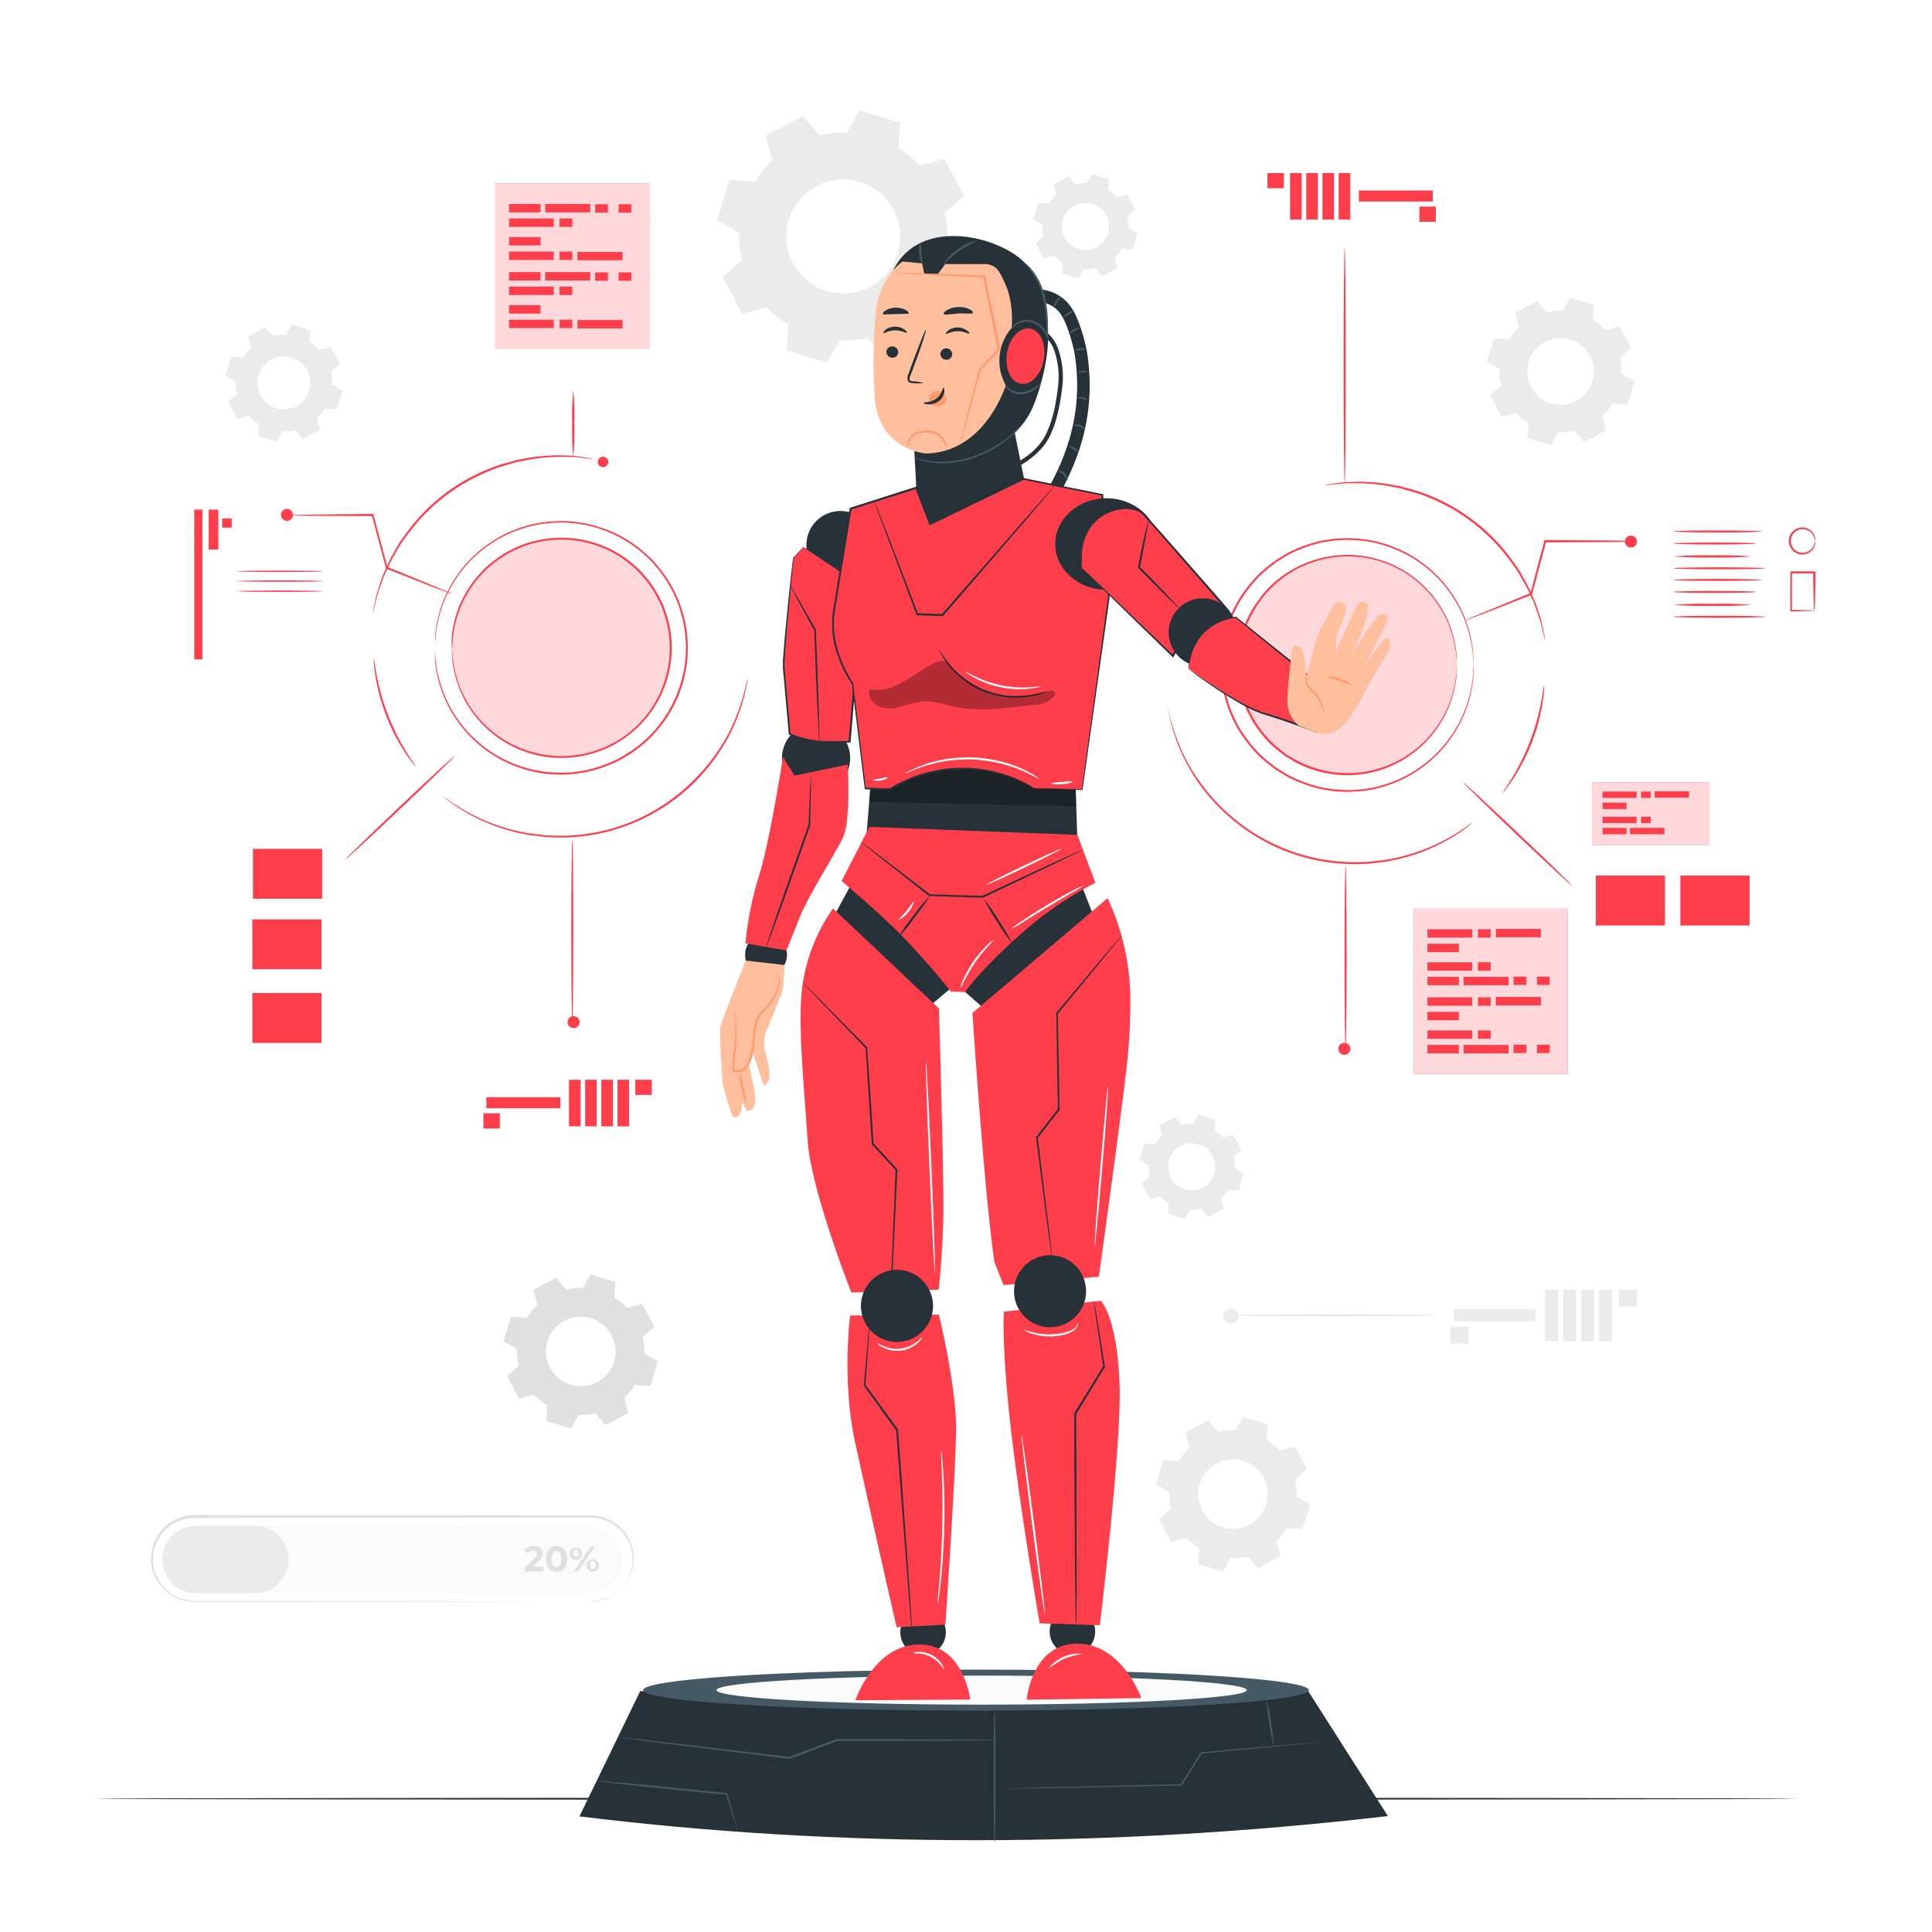 <svg class="animated" id="freepik_stories-cyborg" xmlns="http://www.w3.org/2000/svg" viewBox="0 0 500 500" version="1.1" xmlns:xlink="http://www.w3.org/1999/xlink" xmlns:svgjs="http://svgjs.com/svgjs"><style>svg#freepik_stories-cyborg:not(.animated) .animable {opacity: 0;}svg#freepik_stories-cyborg.animated #freepik--background-complete--inject-134 {animation: 1s 1 forwards cubic-bezier(.36,-0.01,.5,1.38) zoomIn;animation-delay: 0s;}svg#freepik_stories-cyborg.animated #freepik--Floor--inject-134 {animation: 1s 1 forwards cubic-bezier(.36,-0.01,.5,1.38) slideLeft;animation-delay: 0s;}svg#freepik_stories-cyborg.animated #freepik--chart-2--inject-134 {animation: 1s 1 forwards cubic-bezier(.36,-0.01,.5,1.38) zoomIn;animation-delay: 0s;}svg#freepik_stories-cyborg.animated #freepik--chart-1--inject-134 {animation: 1s 1 forwards cubic-bezier(.36,-0.01,.5,1.38) slideDown;animation-delay: 0s;}svg#freepik_stories-cyborg.animated #freepik--Character--inject-134 {animation: 1s 1 forwards cubic-bezier(.36,-0.01,.5,1.38) slideDown;animation-delay: 0s;}            @keyframes zoomIn {                0% {                    opacity: 0;                    transform: scale(0.5);                }                100% {                    opacity: 1;                    transform: scale(1);                }            }                    @keyframes slideLeft {                0% {                    opacity: 0;                    transform: translateX(-30px);                }                100% {                    opacity: 1;                    transform: translateX(0);                }            }                    @keyframes slideDown {                0% {                    opacity: 0;                    transform: translateY(-30px);                }                100% {                    opacity: 1;                    transform: translateY(0);                }            }        </style><g id="freepik--background-complete--inject-134" class="animable" style="transform-origin: 231.371px 221.575px;"><path d="M152.84,414.57a14.56,14.56,0,0,0,2.73-.41,11,11,0,0,0,6.31-4.51,10.84,10.84,0,0,0,1.78-5.36,10.65,10.65,0,0,0-1.64-6.45,10.94,10.94,0,0,0-6.05-4.62,12.74,12.74,0,0,0-4.22-.45h-4.53l-96.88.07a10.8,10.8,0,0,0-10.27,7.6,10.9,10.9,0,0,0,.11,6.59,10.74,10.74,0,0,0,9.88,7.27H69.15l43.56.06,29.36.08,8,0,2.08,0c.47,0,.71,0,.71,0l-.71,0-2.08,0-8,0-29.36.09-43.56.05H50.05a11.26,11.26,0,0,1-10.36-7.6,11.4,11.4,0,0,1-.12-6.91,11.32,11.32,0,0,1,10.77-8l96.88.08h4.53a12.88,12.88,0,0,1,4.31.49,11.17,11.17,0,0,1,6.21,4.77,11,11,0,0,1-6.67,16.58,8,8,0,0,1-1.19.23,4.87,4.87,0,0,1-.87.07C153.07,414.58,152.84,414.57,152.84,414.57Z" style="fill: rgb(224, 224, 224); transform-origin: 101.538px 403.325px;" id="elntswl6c4in" class="animable"></path><path d="M152.23,412.32H50.74A8.74,8.74,0,0,1,42,403.58h0a8.74,8.74,0,0,1,8.74-8.73H152.23a8.73,8.73,0,0,1,8.74,8.73h0A8.74,8.74,0,0,1,152.23,412.32Z" style="fill: rgb(250, 250, 250); transform-origin: 101.485px 403.585px;" id="elz1ta92rzzxg" class="animable"></path><path d="M140.67,405.48v1.22h-4.89v-1l2.49-2.36c.58-.54.68-.87.68-1.19,0-.5-.35-.8-1-.8a1.55,1.55,0,0,0-1.33.65l-1.09-.71a3,3,0,0,1,2.56-1.2c1.44,0,2.4.74,2.4,1.92a2.57,2.57,0,0,1-1.08,2l-1.48,1.4Z" style="fill: rgb(224, 224, 224); transform-origin: 138.1px 403.393px;" id="elgtn8pxvnwpu" class="animable"></path><path d="M141.27,403.47c0-2.14,1.18-3.35,2.77-3.35s2.77,1.21,2.77,3.35-1.18,3.34-2.77,3.34S141.27,405.6,141.27,403.47Zm4,0c0-1.47-.51-2.08-1.26-2.08s-1.26.61-1.26,2.08.52,2.07,1.26,2.07S145.3,404.93,145.3,403.47Z" style="fill: rgb(224, 224, 224); transform-origin: 144.04px 403.465px;" id="el58uks3syvlv" class="animable"></path><path d="M147.43,401.94a1.61,1.61,0,1,1,1.6,1.78A1.6,1.6,0,0,1,147.43,401.94Zm2.28,0c0-.69-.27-1-.68-1s-.67.34-.67,1,.28,1,.67,1S149.71,402.64,149.71,401.94Zm3.17-1.7H154l-4.41,6.46h-1.1ZM151.82,405a1.61,1.61,0,1,1,1.6,1.78A1.61,1.61,0,0,1,151.82,405Zm2.27,0c0-.68-.26-1-.67-1s-.67.33-.67,1,.27,1,.67,1S154.09,405.67,154.09,405Z" style="fill: rgb(224, 224, 224); transform-origin: 151.225px 403.51px;" id="elbu972paji5g" class="animable"></path><path d="M65.91,412.32H50.74A8.74,8.74,0,0,1,42,403.58h0a8.74,8.74,0,0,1,8.74-8.73H65.91a8.73,8.73,0,0,1,8.73,8.73h0A8.73,8.73,0,0,1,65.91,412.32Z" style="fill: rgb(235, 235, 235); transform-origin: 58.32px 403.585px;" id="el2ayujw53jz8" class="animable"></path><g id="eloz4b9e7uxxq"><rect x="418.95" y="333.76" width="4.7" height="4.36" style="fill: rgb(235, 235, 235); transform-origin: 421.3px 335.94px; transform: rotate(180deg);" class="animable"></rect></g><g id="ely70vvz9shsa"><rect x="375.35" y="343.38" width="4.7" height="4.36" style="fill: rgb(235, 235, 235); transform-origin: 377.7px 345.56px; transform: rotate(180deg);" class="animable"></rect></g><g id="eledlotmd6w4e"><rect x="413.82" y="333.76" width="3.33" height="13.36" style="fill: rgb(235, 235, 235); transform-origin: 415.485px 340.44px; transform: rotate(180deg);" class="animable"></rect></g><g id="elyvgq84fwh8q"><rect x="409.18" y="333.76" width="3.33" height="13.36" style="fill: rgb(235, 235, 235); transform-origin: 410.845px 340.44px; transform: rotate(180deg);" class="animable"></rect></g><g id="elllszjo9wytb"><rect x="404.54" y="333.76" width="3.33" height="13.36" style="fill: rgb(235, 235, 235); transform-origin: 406.205px 340.44px; transform: rotate(180deg);" class="animable"></rect></g><g id="elxarlrug5k1m"><rect x="399.89" y="333.76" width="3.33" height="13.36" style="fill: rgb(235, 235, 235); transform-origin: 401.555px 340.44px; transform: rotate(180deg);" class="animable"></rect></g><g id="elbjyouu1gcy"><rect x="376.2" y="338.77" width="21.2" height="3.17" style="fill: rgb(235, 235, 235); transform-origin: 386.8px 340.355px; transform: rotate(180deg);" class="animable"></rect></g><path d="M319.55,340.39c0,.17,11.72.31,26.18.31s26.19-.14,26.19-.31-11.72-.31-26.19-.31S319.55,340.22,319.55,340.39Z" style="fill: rgb(235, 235, 235); transform-origin: 345.735px 340.39px;" id="eld4mk89u1y7q" class="animable"></path><path d="M316.6,340.58a1.94,1.94,0,1,0,1.93-1.94A1.92,1.92,0,0,0,316.6,340.58Z" style="fill: rgb(235, 235, 235); transform-origin: 318.54px 340.58px;" id="el3bw0ny2ellq" class="animable"></path><path d="M305.11,378a16.7,16.7,0,0,1,2.77-3.37l-1.07-3.9,5.9-3.14,2.65,3a16.49,16.49,0,0,1,4.34-.42l2-3.51,6.4,1.95-.29,4a16.37,16.37,0,0,1,3.37,2.77l3.9-1.07,3.14,5.9L335.17,383a16.49,16.49,0,0,1,.42,4.34l3.51,2-2,6.4-4-.29a16.7,16.7,0,0,1-2.77,3.37l1.07,3.9-5.9,3.14-2.65-3.06a16.5,16.5,0,0,1-4.34.43l-2,3.51-6.4-1.95.29-4a16.7,16.7,0,0,1-3.37-2.77l-3.9,1.07-3.14-5.9,3.05-2.65a16.49,16.49,0,0,1-.42-4.34l-3.51-2,1.95-6.4,4,.29Zm5.37,6.07a9,9,0,1,0,11.26-6A9,9,0,0,0,310.48,384.08Z" style="fill: rgb(235, 235, 235); transform-origin: 319.105px 386.7px;" id="el5lhn0bloqod" class="animable"></path><path d="M136.33,341.08a16.33,16.33,0,0,1,2.76-3.36L138,333.83l5.89-3.14,2.64,3.05a16,16,0,0,1,4.33-.42l2-3.51,6.38,1.95-.29,4a16.66,16.66,0,0,1,3.36,2.76l3.89-1.06,3.15,5.89L166.32,346a16.46,16.46,0,0,1,.43,4.33l3.5,2-1.94,6.39-4-.3a16.11,16.11,0,0,1-2.77,3.36l1.07,3.9-5.89,3.14-2.64-3.05a16.53,16.53,0,0,1-4.34.42l-2,3.5-6.39-1.94.29-4a16.37,16.37,0,0,1-3.36-2.77L134.38,362l-3.14-5.89,3-2.64a16.46,16.46,0,0,1-.43-4.33l-3.5-2,1.94-6.39,4,.29Zm5.36,6.06a9,9,0,1,0,11.24-6A9,9,0,0,0,141.69,347.14Z" style="fill: rgb(224, 224, 224); transform-origin: 150.28px 349.75px;" id="elu4ehojr69h" class="animable"></path><path d="M298.93,296.1a11.15,11.15,0,0,1,1.87-2.27l-.72-2.64,4-2.13,1.79,2.07a11.48,11.48,0,0,1,2.93-.29l1.36-2.37,4.32,1.32-.19,2.72a11.15,11.15,0,0,1,2.27,1.87l2.64-.72,2.13,4-2.07,1.79a11.48,11.48,0,0,1,.29,2.93l2.37,1.36-1.32,4.32-2.72-.19a11.43,11.43,0,0,1-1.87,2.27l.72,2.64-4,2.13-1.79-2.07a11.48,11.48,0,0,1-2.93.29l-1.36,2.37-4.32-1.32.19-2.72a11.15,11.15,0,0,1-2.27-1.87l-2.64.72-2.13-4,2.07-1.79a11.48,11.48,0,0,1-.29-2.93l-2.37-1.36,1.32-4.32,2.72.19Zm3.63,4.1a6.11,6.11,0,1,0,7.62-4.06A6.11,6.11,0,0,0,302.56,300.2Z" style="fill: rgb(235, 235, 235); transform-origin: 308.405px 301.985px;" id="elgzxq6xnm1mo" class="animable"></path><path d="M271.45,52.7a11.15,11.15,0,0,1,1.87-2.28l-.72-2.63,4-2.13,1.79,2.07a10.61,10.61,0,0,1,2.93-.29l1.35-2.37L287,46.38l-.2,2.73A10.89,10.89,0,0,1,289.07,51l2.64-.72,2.12,4L291.77,56a11,11,0,0,1,.28,2.93l2.38,1.36-1.32,4.32-2.72-.2a10.93,10.93,0,0,1-1.88,2.28l.72,2.64-4,2.13-1.78-2.07a11.08,11.08,0,0,1-2.94.28l-1.35,2.38-4.33-1.32.2-2.72a11.2,11.2,0,0,1-2.28-1.88l-2.63.73-2.13-4,2.07-1.79a10.68,10.68,0,0,1-.29-2.94l-2.37-1.35,1.31-4.33,2.73.2Zm3.63,4.1a6.1,6.1,0,1,0,7.61-4.06A6.1,6.1,0,0,0,275.08,56.8Z" style="fill: rgb(235, 235, 235); transform-origin: 280.915px 58.56px;" id="elepzs28gqbbc" class="animable"></path><path d="M390.49,87.84a15.58,15.58,0,0,1,2.65-3.22l-1-3.72,5.64-3,2.52,2.92a15.57,15.57,0,0,1,4.15-.41l1.91-3.35,6.12,1.86-.28,3.85a15.91,15.91,0,0,1,3.22,2.65l3.72-1,3,5.64-2.92,2.53a15.45,15.45,0,0,1,.4,4.14L423,98.62l-1.86,6.11-3.85-.28a15.91,15.91,0,0,1-2.65,3.22l1,3.73-5.64,3-2.53-2.92a15.45,15.45,0,0,1-4.14.41l-1.92,3.35-6.11-1.86.28-3.85a15.58,15.58,0,0,1-3.22-2.65l-3.73,1-3-5.64,2.92-2.52a15.57,15.57,0,0,1-.41-4.15l-3.35-1.91,1.86-6.12,3.85.28Zm5.13,5.8a8.62,8.62,0,1,0,10.76-5.74A8.62,8.62,0,0,0,395.62,93.64Z" style="fill: rgb(235, 235, 235); transform-origin: 403.895px 96.15px;" id="elhsbj9dqswrg" class="animable"></path><path d="M195.37,47a26.73,26.73,0,0,1,4.52-5.5l-1.74-6.37L207.79,30l4.32,5a26.6,26.6,0,0,1,7.09-.69l3.27-5.74,10.45,3.19-.48,6.58A26.57,26.57,0,0,1,238,42.85l6.37-1.75,5.14,9.64-5,4.32a27.07,27.07,0,0,1,.7,7.09l5.73,3.27-3.18,10.46-6.58-.48a26.51,26.51,0,0,1-4.53,5.5l1.75,6.37-9.65,5.15-4.32-5a26.56,26.56,0,0,1-7.09.69L214,93.85l-10.45-3.18.48-6.59a26.53,26.53,0,0,1-5.5-4.52l-6.38,1.74L187,71.66l5-4.32a27.07,27.07,0,0,1-.7-7.09L185.6,57l3.18-10.46,6.59.48Zm8.77,9.91a14.74,14.74,0,1,0,18.4-9.81A14.75,14.75,0,0,0,204.14,56.91Z" style="fill: rgb(235, 235, 235); transform-origin: 218.27px 61.21px;" id="elyk7go50v8xf" class="animable"></path><path d="M62.87,92.51A12.36,12.36,0,0,1,65,90l-.81-3,4.48-2.38,2,2.32a12.43,12.43,0,0,1,3.29-.33L75.45,84l4.85,1.48-.23,3a12.42,12.42,0,0,1,2.56,2.1l3-.81L88,94.25l-2.32,2A12.47,12.47,0,0,1,86,99.54l2.66,1.52-1.47,4.85-3.06-.22a12.63,12.63,0,0,1-2.1,2.55l.81,3-4.47,2.39-2-2.32a12.42,12.42,0,0,1-3.29.32l-1.51,2.67-4.85-1.48.22-3.06a12,12,0,0,1-2.55-2.1l-3,.81L59,104l2.31-2A12.47,12.47,0,0,1,61,98.66l-2.66-1.52,1.48-4.85,3,.22Zm4.07,4.6a6.84,6.84,0,1,0,8.54-4.55A6.84,6.84,0,0,0,66.94,97.11Z" style="fill: rgb(235, 235, 235); transform-origin: 73.5px 99.15px;" id="el2pt6hpkkn4l" class="animable"></path></g><g id="freepik--Floor--inject-134" class="animable" style="transform-origin: 245px 465.51px;"><path d="M465.36,465.51c0,.14-98.67.26-220.35.26s-220.37-.12-220.37-.26,98.65-.26,220.37-.26S465.36,465.36,465.36,465.51Z" style="fill: rgb(38, 50, 56); transform-origin: 245px 465.51px;" id="el2aje8ps6nr5" class="animable"></path></g><g id="freepik--chart-2--inject-134" class="animable" style="transform-origin: 385.95px 161.35px;"><circle cx="348.73" cy="172.1" r="28.31" style="fill: rgb(255, 62, 75); transform-origin: 348.73px 172.1px;" id="eleykw528e4no" class="animable"></circle><g id="elsxmkip4aeta"><g style="opacity: 0.8; transform-origin: 348.73px 172.1px;" class="animable"><circle cx="348.73" cy="172.1" r="28.31" style="fill: rgb(255, 255, 255); transform-origin: 348.73px 172.1px;" id="el8lj4dd2elb5" class="animable"></circle></g></g><path d="M399.89,165.73a4.09,4.09,0,0,1-.23-.76c-.13-.55-.31-1.27-.54-2.19-.12-.47-.24-1-.38-1.57s-.39-1.18-.6-1.84-.47-1.36-.72-2.1c-.13-.37-.27-.75-.4-1.14s-.35-.77-.54-1.16a41,41,0,0,0-2.56-5.08c-.54-.88-1-1.83-1.64-2.72s-1.3-1.79-2-2.73a48.87,48.87,0,0,0-24.11-17l-3.24-.93c-1-.31-2.11-.42-3.11-.63a39.18,39.18,0,0,0-5.65-.7l-1.27-.11h-1.21l-2.22,0c-.69,0-1.34,0-1.93.06l-1.62.17-2.23.23a4.69,4.69,0,0,1-.79,0,3.81,3.81,0,0,1,.77-.15l2.23-.32,1.62-.22a19.16,19.16,0,0,1,1.94-.1l2.23-.07,1.22,0,1.28.09a39.73,39.73,0,0,1,5.71.64c1,.2,2.08.31,3.14.61l3.27.92a48.61,48.61,0,0,1,24.35,17.14l2,2.77c.64.9,1.1,1.87,1.63,2.75a38.74,38.74,0,0,1,2.53,5.16l.52,1.17c.13.4.26.78.39,1.16.24.75.47,1.46.69,2.12s.45,1.27.56,1.86.23,1.11.34,1.6c.19.92.33,1.66.45,2.21A4.86,4.86,0,0,1,399.89,165.73Z" style="fill: rgb(255, 62, 75); transform-origin: 371.395px 145.2px;" id="elgc69gcsxmhj" class="animable"></path><path d="M377,172.1s0-.15,0-.46l-.09-1.34q0-.45-.06-1c0-.36-.12-.75-.19-1.18a19.6,19.6,0,0,0-.59-2.92,27.06,27.06,0,0,0-3.14-7.49,28.19,28.19,0,0,0-7.17-8,27.87,27.87,0,0,0-11.83-5.24,28.17,28.17,0,0,0-14.74,1.23,28.86,28.86,0,0,0-3.66,1.61c-.6.32-1.16.7-1.75,1.05a13.68,13.68,0,0,0-1.69,1.16,32.54,32.54,0,0,0-3.18,2.71,30.66,30.66,0,0,0-2.75,3.25,27.18,27.18,0,0,0-4,7.73,27.73,27.73,0,0,0,0,17.7,27.18,27.18,0,0,0,4,7.73,30.76,30.76,0,0,0,2.74,3.25,31.13,31.13,0,0,0,3.19,2.71,15,15,0,0,0,1.69,1.17c.59.35,1.15.72,1.75,1a27.5,27.5,0,0,0,3.66,1.61,28.18,28.18,0,0,0,14.74,1.23,28.3,28.3,0,0,0,19-13.21,27.06,27.06,0,0,0,3.14-7.49,21.12,21.12,0,0,0,.6-2.92c.06-.43.14-.82.18-1.18s0-.69.06-1l.09-1.34c0-.3,0-.46,0-.46s0,.16,0,.46,0,.77-.05,1.35q0,.45,0,1c0,.37-.1.76-.16,1.19a20.69,20.69,0,0,1-.55,2.95,27,27,0,0,1-3.09,7.59A28.45,28.45,0,0,1,354,200.12a28.59,28.59,0,0,1-15-1.21,29,29,0,0,1-3.72-1.63c-.61-.32-1.19-.7-1.78-1.06a14.28,14.28,0,0,1-1.73-1.18,32.28,32.28,0,0,1-3.24-2.75,30.87,30.87,0,0,1-2.81-3.31,27.91,27.91,0,0,1-4.09-7.87,28.29,28.29,0,0,1,0-18,27.48,27.48,0,0,1,4.09-7.86,26.06,26.06,0,0,1,6-6.06A15.52,15.52,0,0,1,333.5,148c.59-.35,1.17-.73,1.78-1.06a30.42,30.42,0,0,1,3.72-1.63,28.41,28.41,0,0,1,34.16,12.28,26.92,26.92,0,0,1,3.09,7.6,20.33,20.33,0,0,1,.55,2.94c.06.43.13.83.16,1.19s0,.7,0,1c0,.58,0,1,.05,1.35S377,172.1,377,172.1Z" style="fill: rgb(255, 62, 75); transform-origin: 348.595px 172.11px;" id="el7r7pmtkwebl" class="animable"></path><path d="M381.35,172.1s0-.18-.06-.53-.06-.88-.1-1.54c0-.35,0-.73-.07-1.14s-.13-.87-.21-1.37a23.81,23.81,0,0,0-.68-3.36,31.16,31.16,0,0,0-3.62-8.64,32.6,32.6,0,0,0-21.9-15.25,30.61,30.61,0,0,0-4.1-.47c-.7,0-1.4-.09-2.11-.08l-2.14.11c-.36,0-.73,0-1.09.07l-1.08.17c-.72.12-1.45.2-2.18.35a34.11,34.11,0,0,0-4.31,1.27,31.48,31.48,0,0,0-4.22,1.86c-.69.37-1.34.8-2,1.2a16.13,16.13,0,0,0-1.95,1.35,36,36,0,0,0-3.68,3.12,37.13,37.13,0,0,0-3.17,3.75,31.62,31.62,0,0,0-4.62,8.92,32.14,32.14,0,0,0,0,20.42,31.39,31.39,0,0,0,4.63,8.92,35.87,35.87,0,0,0,3.17,3.75,37,37,0,0,0,3.67,3.12,15.89,15.89,0,0,0,2,1.35c.68.4,1.33.84,2,1.21a33.48,33.48,0,0,0,4.23,1.85,34.25,34.25,0,0,0,4.32,1.27c.72.15,1.45.24,2.17.36l1.08.16c.36,0,.73,0,1.09.07l2.14.11c.71,0,1.41,0,2.11-.08a28.89,28.89,0,0,0,4.1-.47,32.6,32.6,0,0,0,21.9-15.25,31.16,31.16,0,0,0,3.62-8.64,23.81,23.81,0,0,0,.68-3.36c.08-.49.17-1,.21-1.36s.05-.8.07-1.14c0-.67.08-1.18.1-1.55s.06-.53.06-.53,0,.18,0,.53,0,.89-.05,1.55l-.05,1.15c0,.42-.12.87-.19,1.37a23.41,23.41,0,0,1-.63,3.39,30.68,30.68,0,0,1-3.57,8.74,32.75,32.75,0,0,1-22.07,15.53,31.36,31.36,0,0,1-4.15.49c-.71,0-1.42.1-2.14.09l-2.18-.11c-.36,0-.73,0-1.09-.07l-1.1-.16c-.73-.12-1.48-.21-2.21-.36a33.68,33.68,0,0,1-4.39-1.28,35.05,35.05,0,0,1-4.29-1.87c-.69-.38-1.36-.81-2.05-1.22a16.63,16.63,0,0,1-2-1.37,35.84,35.84,0,0,1-3.73-3.16,37.11,37.11,0,0,1-3.23-3.81,31.74,31.74,0,0,1-4.71-9.06,32.6,32.6,0,0,1,0-20.75,31.53,31.53,0,0,1,4.7-9.05,37.11,37.11,0,0,1,3.23-3.81,35.84,35.84,0,0,1,3.73-3.16,16.74,16.74,0,0,1,2-1.37c.68-.4,1.35-.84,2-1.21a33.65,33.65,0,0,1,4.29-1.88,35.31,35.31,0,0,1,4.39-1.28c.73-.15,1.48-.23,2.21-.35l1.09-.17c.37-.05.74,0,1.1-.07l2.18-.1c.71,0,1.43.06,2.14.08a31.37,31.37,0,0,1,4.15.5,32.78,32.78,0,0,1,22.07,15.52,31,31,0,0,1,3.57,8.74,23.41,23.41,0,0,1,.63,3.39c.07.5.15.95.19,1.37s0,.81.05,1.15c0,.67,0,1.18.05,1.55S381.35,172.1,381.35,172.1Z" style="fill: rgb(255, 62, 75); transform-origin: 348.648px 172.105px;" id="el7g6uijdhssl" class="animable"></path><path d="M399.6,177.39a4.52,4.52,0,0,1,0,1.19c0,.77-.17,1.88-.38,3.24a50.58,50.58,0,0,1-7.73,19.92c-.76,1.15-1.41,2-1.9,2.65a5.53,5.53,0,0,1-.78.9c-.07,0,.94-1.42,2.37-3.74A59.51,59.51,0,0,0,395.9,192a60.59,60.59,0,0,0,2.93-10.24C399.34,179.07,399.51,177.38,399.6,177.39Z" style="fill: rgb(255, 62, 75); transform-origin: 394.223px 191.34px;" id="elnvgdf7ek01" class="animable"></path><rect x="328.01" y="44.78" width="4.24" height="3.93" style="fill: rgb(255, 62, 75); transform-origin: 330.13px 46.745px;" id="eltxqieyoyfea" class="animable"></rect><rect x="367.34" y="53.47" width="4.24" height="3.93" style="fill: rgb(255, 62, 75); transform-origin: 369.46px 55.435px;" id="eljv1usr4zvti" class="animable"></rect><rect x="333.87" y="44.78" width="3" height="12.05" style="fill: rgb(255, 62, 75); transform-origin: 335.37px 50.805px;" id="elo3e3a32trpm" class="animable"></rect><rect x="338.06" y="44.78" width="3" height="12.05" style="fill: rgb(255, 62, 75); transform-origin: 339.56px 50.805px;" id="el6m81mih186j" class="animable"></rect><rect x="342.25" y="44.78" width="3" height="12.05" style="fill: rgb(255, 62, 75); transform-origin: 343.75px 50.805px;" id="elnfxlmmpfsm" class="animable"></rect><rect x="346.44" y="44.78" width="3" height="12.05" style="fill: rgb(255, 62, 75); transform-origin: 347.94px 50.805px;" id="ellklmlbyfc6q" class="animable"></rect><rect x="351.68" y="49.3" width="19.13" height="2.86" style="fill: rgb(255, 62, 75); transform-origin: 361.245px 50.73px;" id="elala30olxbm" class="animable"></rect><path d="M348,64.06c.14,0,.26,13.71.26,30.62s-.12,30.61-.26,30.61-.27-13.7-.27-30.61S347.85,64.06,348,64.06Z" style="fill: rgb(255, 62, 75); transform-origin: 347.995px 94.675px;" id="elfhpdk5ufnna" class="animable"></path><path d="M407,229.38c-.1.1-6.53-5.83-14.36-13.26s-14.1-13.53-14-13.64,6.53,5.84,14.36,13.26S407.09,229.27,407,229.38Z" style="fill: rgb(255, 62, 75); transform-origin: 392.82px 215.93px;" id="elye2kvzkj1o" class="animable"></path><rect x="412.98" y="226.59" width="17.91" height="12.92" style="fill: rgb(255, 62, 75); transform-origin: 421.935px 233.05px;" id="el0h2598tu1eln" class="animable"></rect><rect x="434.88" y="226.59" width="17.91" height="12.92" style="fill: rgb(255, 62, 75); transform-origin: 443.835px 233.05px;" id="eloikhfx5y7b" class="animable"></rect><rect x="365.85" y="235.17" width="39.87" height="42.75" style="fill: rgb(255, 62, 75); transform-origin: 385.785px 256.545px;" id="elp0zqesvbsqm" class="animable"></rect><g id="el6rc5bweaxsp"><g style="opacity: 0.8; transform-origin: 385.785px 256.545px;" class="animable"><rect x="365.85" y="235.17" width="39.87" height="42.75" style="fill: rgb(255, 255, 255); transform-origin: 385.785px 256.545px;" id="elhvw4lf23leq" class="animable"></rect></g></g><rect x="369.42" y="240.48" width="11.56" height="2.17" style="fill: rgb(255, 62, 75); transform-origin: 375.2px 241.565px;" id="elupm3mgiwgv" class="animable"></rect><rect x="382.5" y="240.48" width="3.29" height="2.17" style="fill: rgb(255, 62, 75); transform-origin: 384.145px 241.565px;" id="elwdjacktning" class="animable"></rect><rect x="387.12" y="240.39" width="11.66" height="2.17" style="fill: rgb(255, 62, 75); transform-origin: 392.95px 241.475px;" id="elge37en80ngn" class="animable"></rect><rect x="369.42" y="244.24" width="8.13" height="2.17" style="fill: rgb(255, 62, 75); transform-origin: 373.485px 245.325px;" id="elv73mj37yn2" class="animable"></rect><rect x="369.42" y="249.04" width="11.56" height="2.17" style="fill: rgb(255, 62, 75); transform-origin: 375.2px 250.125px;" id="elf5zrn9ktfre" class="animable"></rect><rect x="382.5" y="249.04" width="3.29" height="2.17" style="fill: rgb(255, 62, 75); transform-origin: 384.145px 250.125px;" id="el38xz9ksjczn" class="animable"></rect><rect x="391.71" y="252.73" width="3.29" height="2.17" style="fill: rgb(255, 62, 75); transform-origin: 393.355px 253.815px;" id="elxqt2mtchhnh" class="animable"></rect><rect x="397.77" y="252.73" width="3.29" height="2.17" style="fill: rgb(255, 62, 75); transform-origin: 399.415px 253.815px;" id="eltolrn6sy1ab" class="animable"></rect><rect x="378.77" y="252.8" width="11.66" height="2.17" style="fill: rgb(255, 62, 75); transform-origin: 384.6px 253.885px;" id="el990av5sgk7k" class="animable"></rect><rect x="369.42" y="252.8" width="8.13" height="2.17" style="fill: rgb(255, 62, 75); transform-origin: 373.485px 253.885px;" id="elqdahmzftms" class="animable"></rect><rect x="369.42" y="258.11" width="11.56" height="2.17" style="fill: rgb(255, 62, 75); transform-origin: 375.2px 259.195px;" id="elaxwfbhqnoaf" class="animable"></rect><rect x="382.5" y="258.11" width="3.29" height="2.17" style="fill: rgb(255, 62, 75); transform-origin: 384.145px 259.195px;" id="elx89y1uhzqb" class="animable"></rect><rect x="387.12" y="258.02" width="11.66" height="2.17" style="fill: rgb(255, 62, 75); transform-origin: 392.95px 259.105px;" id="eltyiu764wy1g" class="animable"></rect><rect x="369.42" y="261.87" width="8.13" height="2.17" style="fill: rgb(255, 62, 75); transform-origin: 373.485px 262.955px;" id="elcx4jd531drb" class="animable"></rect><rect x="369.42" y="266.67" width="11.56" height="2.17" style="fill: rgb(255, 62, 75); transform-origin: 375.2px 267.755px;" id="el3tmkw29mhq2" class="animable"></rect><rect x="382.5" y="266.67" width="3.29" height="2.17" style="fill: rgb(255, 62, 75); transform-origin: 384.145px 267.755px;" id="elczqoxlngaba" class="animable"></rect><rect x="391.71" y="270.36" width="3.29" height="2.17" style="fill: rgb(255, 62, 75); transform-origin: 393.355px 271.445px;" id="elpb92e5157dm" class="animable"></rect><rect x="397.77" y="270.36" width="3.29" height="2.17" style="fill: rgb(255, 62, 75); transform-origin: 399.415px 271.445px;" id="el3svp9t3knc9" class="animable"></rect><rect x="378.77" y="270.43" width="11.66" height="2.17" style="fill: rgb(255, 62, 75); transform-origin: 384.6px 271.515px;" id="elnw2rsyi33me" class="animable"></rect><rect x="369.42" y="270.43" width="8.13" height="2.17" style="fill: rgb(255, 62, 75); transform-origin: 373.485px 271.515px;" id="elfmcmz7ehgjd" class="animable"></rect><rect x="412.02" y="202.48" width="30.39" height="16.29" style="fill: rgb(255, 62, 75); transform-origin: 427.215px 210.625px;" id="els3yo0kjvnjn" class="animable"></rect><g id="el8v3wd9g9ohk"><g style="opacity: 0.8; transform-origin: 427.215px 210.625px;" class="animable"><rect x="412.02" y="202.48" width="30.39" height="16.29" style="fill: rgb(255, 255, 255); transform-origin: 427.215px 210.625px;" id="elwilgpvca2rm" class="animable"></rect></g></g><rect x="414.74" y="204.86" width="8.81" height="1.65" style="fill: rgb(255, 62, 75); transform-origin: 419.145px 205.685px;" id="el21pj3zb96sr" class="animable"></rect><rect x="424.71" y="204.86" width="2.51" height="1.65" style="fill: rgb(255, 62, 75); transform-origin: 425.965px 205.685px;" id="eluhdm3v9klx" class="animable"></rect><rect x="428.23" y="204.79" width="8.89" height="1.65" style="fill: rgb(255, 62, 75); transform-origin: 432.675px 205.615px;" id="el4yy9dbsayr6" class="animable"></rect><rect x="414.74" y="207.73" width="6.2" height="1.65" style="fill: rgb(255, 62, 75); transform-origin: 417.84px 208.555px;" id="elcqybzp3tolp" class="animable"></rect><rect x="414.74" y="211.38" width="8.81" height="1.65" style="fill: rgb(255, 62, 75); transform-origin: 419.145px 212.205px;" id="elq99724u3vm" class="animable"></rect><rect x="424.71" y="211.38" width="2.51" height="1.65" style="fill: rgb(255, 62, 75); transform-origin: 425.965px 212.205px;" id="el4au9c0fjlkc" class="animable"></rect><rect x="421.86" y="214.25" width="8.89" height="1.65" style="fill: rgb(255, 62, 75); transform-origin: 426.305px 215.075px;" id="el0tymit32mcs9" class="animable"></rect><rect x="414.74" y="214.25" width="6.2" height="1.65" style="fill: rgb(255, 62, 75); transform-origin: 417.84px 215.075px;" id="el5aoe61nqux" class="animable"></rect><path d="M421.93,140.21a2.14,2.14,0,0,1-.43,0l-1.25,0-4.63.08-15.73.08.25-.19c-.43,1.62-.88,3.3-1.33,5-.82,3-1.6,6-2.32,8.64l0,.12-.11,0-12.24,4.79-3.54,1.34a10.66,10.66,0,0,1-1.29.43,7.84,7.84,0,0,1,1.23-.58l3.49-1.47,12.17-5-.15.17c.71-2.69,1.48-5.61,2.28-8.66.46-1.71.91-3.39,1.34-5l.05-.19h.2l15.73.09,4.63.08,1.25,0A1.49,1.49,0,0,1,421.93,140.21Z" style="fill: rgb(255, 62, 75); transform-origin: 400.62px 150.135px;" id="elv5k17j6ifgo" class="animable"></path><circle cx="422.08" cy="140.16" r="1.55" style="fill: rgb(255, 62, 75); transform-origin: 422.08px 140.16px;" id="elv4c3uu777ai" class="animable"></circle><path d="M349.46,271.44a1.55,1.55,0,1,1-1.55-1.55A1.55,1.55,0,0,1,349.46,271.44Z" style="fill: rgb(255, 62, 75); transform-origin: 347.91px 271.44px;" id="el5y9pu5ojb0n" class="animable"></path><path d="M348.23,224.06c.15,0,.26,10.57.26,23.61s-.11,23.61-.26,23.61-.26-10.57-.26-23.61S348.09,224.06,348.23,224.06Z" style="fill: rgb(255, 62, 75); transform-origin: 348.23px 247.67px;" id="elqdprhi0o5qk" class="animable"></path><path d="M455.94,137.54c0,.15-5.13.26-11.45.26s-11.44-.11-11.44-.26,5.12-.26,11.44-.26S455.94,137.4,455.94,137.54Z" style="fill: rgb(255, 62, 75); transform-origin: 444.495px 137.54px;" id="el8qseo8yn27w" class="animable"></path><path d="M454.53,140.66c0,.14-4.81.26-10.74.26s-10.74-.12-10.74-.26,4.8-.26,10.74-.26S454.53,140.51,454.53,140.66Z" style="fill: rgb(255, 62, 75); transform-origin: 443.79px 140.66px;" id="elwpazsaq4iig" class="animable"></path><path d="M453.32,144a96.66,96.66,0,0,1-10.13.26,96.94,96.94,0,0,1-10.14-.26,100.35,100.35,0,0,1,10.14-.26A100.06,100.06,0,0,1,453.32,144Z" style="fill: rgb(255, 62, 75); transform-origin: 443.185px 144.002px;" id="elxneekzv8iqj" class="animable"></path><path d="M456.84,147.08c0,.15-5.33.26-11.9.26s-11.89-.11-11.89-.26,5.32-.26,11.89-.26S456.84,146.94,456.84,147.08Z" style="fill: rgb(255, 62, 75); transform-origin: 444.945px 147.08px;" id="elht2mdagfmpo" class="animable"></path><path d="M455.94,150.08c0,.14-5.13.26-11.45.26s-11.44-.12-11.44-.26,5.12-.26,11.44-.26S455.94,149.94,455.94,150.08Z" style="fill: rgb(255, 62, 75); transform-origin: 444.495px 150.08px;" id="el73052odmvpm" class="animable"></path><path d="M454.53,153.19c0,.15-4.81.26-10.74.26s-10.74-.11-10.74-.26,4.8-.26,10.74-.26S454.53,153.05,454.53,153.19Z" style="fill: rgb(255, 62, 75); transform-origin: 443.79px 153.19px;" id="el0gp39o87jzkm" class="animable"></path><path d="M453.32,156.53a100.06,100.06,0,0,1-10.13.26,100.35,100.35,0,0,1-10.14-.26,100.35,100.35,0,0,1,10.14-.26A100.06,100.06,0,0,1,453.32,156.53Z" style="fill: rgb(255, 62, 75); transform-origin: 443.185px 156.53px;" id="elrtqg1zi801j" class="animable"></path><path d="M456.84,159.62c0,.15-5.33.26-11.9.26s-11.89-.11-11.89-.26,5.32-.26,11.89-.26S456.84,159.48,456.84,159.62Z" style="fill: rgb(255, 62, 75); transform-origin: 444.945px 159.62px;" id="el5291dmmgt3p" class="animable"></path><path d="M469.76,140a5.55,5.55,0,0,1-.21-.78,3.23,3.23,0,0,0-1.2-1.68,3.13,3.13,0,0,0-2.91-.4,3.06,3.06,0,1,0,2.91,5.32,3.23,3.23,0,0,0,1.2-1.68,5.55,5.55,0,0,1,.21-.78,1.59,1.59,0,0,1,0,.83,3.24,3.24,0,0,1-1.18,1.93,3.47,3.47,0,0,1-3.3.55,3.51,3.51,0,0,1,0-6.62,3.44,3.44,0,0,1,3.3.56,3.19,3.19,0,0,1,1.18,1.93A1.54,1.54,0,0,1,469.76,140Z" style="fill: rgb(255, 62, 75); transform-origin: 466.377px 140px;" id="elnq2sabbsd5r" class="animable"></path><path d="M469.48,158.08a4.53,4.53,0,0,1-.06-.78c0-.58,0-1.26-.06-2.08-.05-1.76-.1-4.2-.12-7.06l.24.24-6,0,.26-.26h0v2.74c0,.9,0,1.77,0,2.61,0,1.65,0,3.19,0,4.55l-.2-.2c1.79,0,3.27.07,4.32.1a15.15,15.15,0,0,1,1.69.1,10.29,10.29,0,0,1-1.56.1c-1,0-2.57.08-4.45.1h-.21v-.21c0-1.36,0-2.9,0-4.55,0-.84,0-1.71,0-2.61v-2.74h0c-.23.23.32-.32.27-.26l6,0h.24v.24c0,3-.07,5.48-.12,7.22,0,.79,0,1.46-.06,2A2.68,2.68,0,0,1,469.48,158.08Z" style="fill: rgb(255, 62, 75); transform-origin: 466.557px 153.053px;" id="elb3n54cwb1bt" class="animable"></path><path d="M302.06,182.59a1.12,1.12,0,0,1,.09.25l.19.75c.17.69.41,1.65.7,2.87a56.32,56.32,0,0,0,3.88,10.11,51.9,51.9,0,0,0,9.63,12.78A49.43,49.43,0,0,0,333,219.84a48.72,48.72,0,0,0,19.25,3.26c.76,0,1.51,0,2.24-.09l2.16-.26,2.1-.25c.69-.11,1.36-.24,2-.37a51.33,51.33,0,0,0,7.19-2.07,50.44,50.44,0,0,0,9.68-4.85c1.08-.69,1.89-1.27,2.44-1.66l.63-.45L381,213a1,1,0,0,1-.2.18l-.59.49c-.53.42-1.33,1-2.4,1.75a48.15,48.15,0,0,1-9.66,5,50.92,50.92,0,0,1-7.23,2.14c-.66.14-1.34.28-2,.39l-2.12.26-2.19.27a20.8,20.8,0,0,1-2.25.11,48.84,48.84,0,0,1-19.46-3.25,49.69,49.69,0,0,1-16.61-10.63,47.32,47.32,0,0,1-13.36-23.19c-.26-1.23-.46-2.2-.61-2.9-.06-.31-.11-.56-.14-.76S302.06,182.59,302.06,182.59Z" style="fill: rgb(255, 62, 75); transform-origin: 341.53px 203.108px;" id="elyet77xdn3pr" class="animable"></path></g><g id="freepik--chart-1--inject-134" class="animable" style="transform-origin: 121.895px 169.77px;"><circle cx="145.21" cy="167.67" r="28.31" style="fill: rgb(255, 62, 75); transform-origin: 145.21px 167.67px;" id="el5xk6oi11g9" class="animable"></circle><g id="eleg9lfkeo9fb"><g style="opacity: 0.8; transform-origin: 145.21px 167.67px;" class="animable"><circle cx="145.21" cy="167.67" r="28.31" style="fill: rgb(255, 255, 255); transform-origin: 145.21px 167.67px;" id="el2och3v5ss5o" class="animable"></circle></g></g><path d="M193.51,175.68a.86.86,0,0,1,0,.26l-.14.76c-.15.7-.35,1.67-.61,2.9A52.34,52.34,0,0,1,189,189.83a51.53,51.53,0,0,1-9.61,13,49.64,49.64,0,0,1-16.62,10.63,48.76,48.76,0,0,1-19.45,3.25,21.12,21.12,0,0,1-2.26-.11l-2.18-.27-2.12-.26c-.69-.11-1.37-.25-2-.39a50.92,50.92,0,0,1-7.23-2.14,47.64,47.64,0,0,1-9.66-5c-1.07-.72-1.87-1.33-2.4-1.75l-.6-.49-.19-.17s.08,0,.23.13l.62.45c.55.39,1.37,1,2.45,1.66a49.79,49.79,0,0,0,16.87,6.92c.66.13,1.33.27,2,.37l2.11.25,2.16.26c.73.11,1.48.05,2.24.09a48.72,48.72,0,0,0,19.25-3.26A49.43,49.43,0,0,0,179,202.44a51.59,51.59,0,0,0,9.62-12.78,55.28,55.28,0,0,0,3.88-10.11c.3-1.22.54-2.18.7-2.87.08-.3.15-.55.2-.75Z" style="fill: rgb(255, 62, 75); transform-origin: 154.1px 196.213px;" id="el5q9pzezuwrv" class="animable"></path><path d="M96.45,158.82a6.07,6.07,0,0,1,.13-.78c.11-.55.26-1.29.45-2.21.1-.49.21-1,.34-1.6s.36-1.19.56-1.86.44-1.37.69-2.12l.38-1.16.52-1.17a40,40,0,0,1,2.53-5.16c.53-.88,1-1.85,1.63-2.75l2-2.77A48.61,48.61,0,0,1,130,120.1l3.27-.92c1.06-.3,2.13-.41,3.15-.61a39.45,39.45,0,0,1,5.7-.64l1.28-.09,1.22,0,2.24.07c.69,0,1.34,0,1.93.1l1.62.22,2.24.32a4.31,4.31,0,0,1,.77.15,4.67,4.67,0,0,1-.79,0l-2.24-.23-1.62-.17c-.58-.08-1.23,0-1.93-.06l-2.21,0h-1.22l-1.27.11a39.53,39.53,0,0,0-5.65.7c-1,.21-2.06.32-3.11.63l-3.23.93a49,49,0,0,0-24.12,17l-2,2.73c-.64.89-1.11,1.84-1.65,2.72a41,41,0,0,0-2.56,5.08l-.53,1.16-.4,1.14-.73,2.1c-.21.66-.47,1.25-.6,1.84s-.26,1.1-.38,1.58c-.22.91-.4,1.63-.54,2.18A4.09,4.09,0,0,1,96.45,158.82Z" style="fill: rgb(255, 62, 75); transform-origin: 124.935px 138.33px;" id="ellsdivbrhf8" class="animable"></path><path d="M116.9,167.67s0-.15,0-.45,0-.78,0-1.35c0-.3,0-.63,0-1s.1-.76.16-1.19a20.58,20.58,0,0,1,.55-2.94,26.75,26.75,0,0,1,3.09-7.59A28.45,28.45,0,0,1,140,139.66a28.65,28.65,0,0,1,15,1.2,30.56,30.56,0,0,1,3.73,1.63c.6.33,1.18.71,1.78,1.06a13.5,13.5,0,0,1,1.72,1.19,31.12,31.12,0,0,1,3.25,2.75,33,33,0,0,1,2.8,3.3,27.66,27.66,0,0,1,4.09,7.87,28.2,28.2,0,0,1,0,18,27.79,27.79,0,0,1-4.09,7.87,33,33,0,0,1-2.8,3.3,31,31,0,0,1-3.24,2.75,14.36,14.36,0,0,1-1.73,1.19c-.6.35-1.18.73-1.78,1.06a30.56,30.56,0,0,1-3.73,1.63,28.69,28.69,0,0,1-15,1.2,28.46,28.46,0,0,1-19.16-13.49,26.75,26.75,0,0,1-3.09-7.59,19.27,19.27,0,0,1-.55-2.94c-.06-.43-.13-.83-.16-1.19s0-.7,0-1c0-.57,0-1,0-1.35s0-.46,0-.46a4.35,4.35,0,0,1,0,.46l.1,1.35c0,.29,0,.62.06,1s.12.76.18,1.18a20.54,20.54,0,0,0,.6,2.92,26.76,26.76,0,0,0,3.14,7.49,28.3,28.3,0,0,0,37.4,10.37c.59-.32,1.16-.69,1.75-1a14.57,14.57,0,0,0,1.69-1.17,31.11,31.11,0,0,0,3.18-2.7,30.77,30.77,0,0,0,2.75-3.26,27,27,0,0,0,4-7.73,27.73,27.73,0,0,0,0-17.7,27.18,27.18,0,0,0-4-7.73,33,33,0,0,0-2.75-3.25,31.11,31.11,0,0,0-3.18-2.7,14.57,14.57,0,0,0-1.69-1.17c-.59-.35-1.16-.72-1.75-1.05a31.07,31.07,0,0,0-3.66-1.61,28.15,28.15,0,0,0-33.74,12,26.93,26.93,0,0,0-3.14,7.5,20.71,20.71,0,0,0-.6,2.91c-.06.43-.14.82-.18,1.19s0,.69-.06,1l-.1,1.35A3.88,3.88,0,0,1,116.9,167.67Z" style="fill: rgb(255, 62, 75); transform-origin: 145.372px 167.659px;" id="elsrtn6wd49yh" class="animable"></path><path d="M112.59,167.67s0-.17,0-.52,0-.89,0-1.56l0-1.14c0-.42.12-.88.18-1.37a23.56,23.56,0,0,1,.64-3.39,31,31,0,0,1,3.56-8.75,32.83,32.83,0,0,1,22.08-15.52,29.78,29.78,0,0,1,4.15-.49c.71,0,1.42-.1,2.14-.09l2.17.11c.37,0,.74,0,1.1.07l1.1.16c.73.12,1.47.2,2.21.36a35.11,35.11,0,0,1,4.38,1.27,33.83,33.83,0,0,1,4.29,1.88c.7.37,1.36.81,2.05,1.22a17.5,17.5,0,0,1,2,1.36,38.16,38.16,0,0,1,3.73,3.17,35.69,35.69,0,0,1,3.22,3.8,32,32,0,0,1,4.71,9.06,32.51,32.51,0,0,1,0,20.75,31.53,31.53,0,0,1-4.7,9,30.34,30.34,0,0,1-7,7,17.5,17.5,0,0,1-2,1.36c-.69.41-1.35.85-2.05,1.22a33.83,33.83,0,0,1-4.29,1.88,35.11,35.11,0,0,1-4.38,1.27c-.74.15-1.48.24-2.21.36l-1.1.16c-.36,0-.73,0-1.1.07l-2.17.11c-.72,0-1.43-.06-2.14-.09a29.6,29.6,0,0,1-4.15-.49,32.83,32.83,0,0,1-22.08-15.52,31.08,31.08,0,0,1-3.56-8.75,23.56,23.56,0,0,1-.64-3.39c-.06-.49-.15-1-.18-1.37l0-1.14c0-.67,0-1.19,0-1.56s0-.53,0-.53,0,.18,0,.53l.11,1.55c0,.34,0,.72.07,1.14s.13.87.2,1.36a24,24,0,0,0,.69,3.36,31,31,0,0,0,3.61,8.65,32.58,32.58,0,0,0,8.26,9.2,32.19,32.19,0,0,0,13.65,6,30.46,30.46,0,0,0,4.09.48c.7,0,1.41.09,2.12.08l2.14-.11c.36,0,.72,0,1.08-.07l1.08-.17c.72-.12,1.46-.2,2.18-.35a34.25,34.25,0,0,0,4.32-1.27,34.93,34.93,0,0,0,4.22-1.86c.69-.37,1.34-.8,2-1.21a16.05,16.05,0,0,0,2-1.34,29.7,29.7,0,0,0,6.85-6.88,31.49,31.49,0,0,0,4.62-8.92,32,32,0,0,0,0-20.42,31.39,31.39,0,0,0-4.63-8.92,38.06,38.06,0,0,0-3.17-3.75,34.8,34.8,0,0,0-3.67-3.12,17.36,17.36,0,0,0-2-1.35c-.68-.4-1.34-.83-2-1.2a34.93,34.93,0,0,0-4.22-1.86,34.25,34.25,0,0,0-4.32-1.27c-.72-.15-1.46-.23-2.18-.35l-1.08-.17c-.36,0-.72,0-1.08-.07l-2.14-.11c-.71,0-1.42.06-2.11.08a32.46,32.46,0,0,0-26,15.72,30.92,30.92,0,0,0-3.61,8.64,22.33,22.33,0,0,0-.68,3.37c-.08.49-.17.94-.21,1.36s0,.8-.07,1.14l-.11,1.55A5,5,0,0,1,112.59,167.67Z" style="fill: rgb(255, 62, 75); transform-origin: 145.275px 167.66px;" id="eluw95ivpxlxi" class="animable"></path><path d="M96.74,170.48c.09,0,.26,1.68.77,4.37a58.37,58.37,0,0,0,7.68,19.79c1.44,2.32,2.45,3.69,2.38,3.74a5.23,5.23,0,0,1-.79-.9c-.48-.6-1.14-1.5-1.9-2.65a49.94,49.94,0,0,1-4.92-9.55,51.07,51.07,0,0,1-2.81-10.37c-.21-1.36-.34-2.47-.38-3.24A6,6,0,0,1,96.74,170.48Z" style="fill: rgb(255, 62, 75); transform-origin: 102.148px 184.43px;" id="elusazsvovzs" class="animable"></path><g id="elpjl4q789lks"><rect x="164.43" y="279.44" width="4.24" height="3.93" style="fill: rgb(255, 62, 75); transform-origin: 166.55px 281.405px; transform: rotate(180deg);" class="animable"></rect></g><g id="elmpsdquupda"><rect x="125.11" y="288.13" width="4.24" height="3.93" style="fill: rgb(255, 62, 75); transform-origin: 127.23px 290.095px; transform: rotate(180deg);" class="animable"></rect></g><g id="elitefhn2a8nn"><rect x="159.81" y="279.44" width="3" height="12.05" style="fill: rgb(255, 62, 75); transform-origin: 161.31px 285.465px; transform: rotate(180deg);" class="animable"></rect></g><g id="elqtn8tzc2oue"><rect x="155.62" y="279.44" width="3" height="12.05" style="fill: rgb(255, 62, 75); transform-origin: 157.12px 285.465px; transform: rotate(180deg);" class="animable"></rect></g><g id="el632amh6ph0w"><rect x="151.43" y="279.44" width="3" height="12.05" style="fill: rgb(255, 62, 75); transform-origin: 152.93px 285.465px; transform: rotate(180deg);" class="animable"></rect></g><g id="elo6skibp6c0c"><rect x="147.25" y="279.44" width="3" height="12.05" style="fill: rgb(255, 62, 75); transform-origin: 148.75px 285.465px; transform: rotate(180deg);" class="animable"></rect></g><g id="eltc62iwehrr"><rect x="125.88" y="283.96" width="19.13" height="2.86" style="fill: rgb(255, 62, 75); transform-origin: 135.445px 285.39px; transform: rotate(180deg);" class="animable"></rect></g><path d="M148.35,100.88a74.81,74.81,0,0,1,.26,8.75,74.81,74.81,0,0,1-.26,8.75,74.81,74.81,0,0,1-.26-8.75A74.81,74.81,0,0,1,148.35,100.88Z" style="fill: rgb(255, 62, 75); transform-origin: 148.35px 109.63px;" id="el1njmsmraq19" class="animable"></path><path d="M89.35,222.47c-.1-.1,6.17-6.21,14-13.64s14.27-13.36,14.37-13.25-6.17,6.2-14,13.63S89.45,222.57,89.35,222.47Z" style="fill: rgb(255, 62, 75); transform-origin: 103.535px 209.025px;" id="elfm22x05ptq9" class="animable"></path><g id="elm2xlyzxnx3i"><rect x="65.46" y="219.68" width="17.91" height="12.92" style="fill: rgb(255, 62, 75); transform-origin: 74.415px 226.14px; transform: rotate(180deg);" class="animable"></rect></g><g id="el8q4bpu7qh25"><rect x="65.31" y="237.93" width="17.91" height="12.92" style="fill: rgb(255, 62, 75); transform-origin: 74.265px 244.39px; transform: rotate(180deg);" class="animable"></rect></g><g id="elk8kz0wa3ip7"><rect x="65.31" y="256.99" width="17.91" height="12.92" style="fill: rgb(255, 62, 75); transform-origin: 74.265px 263.45px; transform: rotate(180deg);" class="animable"></rect></g><rect x="128.18" y="47.48" width="39.87" height="42.75" style="fill: rgb(255, 62, 75); transform-origin: 148.115px 68.855px;" id="ellukszvoqveb" class="animable"></rect><g id="elsp2a0zc8ah7"><g style="opacity: 0.8; transform-origin: 148.115px 68.855px;" class="animable"><rect x="128.18" y="47.48" width="39.87" height="42.75" style="fill: rgb(255, 255, 255); transform-origin: 148.115px 68.855px;" id="elpuojs2dmwv7" class="animable"></rect></g></g><rect x="131.74" y="82.74" width="11.56" height="2.17" style="fill: rgb(255, 62, 75); transform-origin: 137.52px 83.825px;" id="eln9w1jhp6p9" class="animable"></rect><rect x="144.82" y="82.74" width="3.29" height="2.17" style="fill: rgb(255, 62, 75); transform-origin: 146.465px 83.825px;" id="eluvgqm8fk7d" class="animable"></rect><rect x="149.44" y="82.83" width="11.66" height="2.17" style="fill: rgb(255, 62, 75); transform-origin: 155.27px 83.915px;" id="ele8auo082b7e" class="animable"></rect><rect x="131.74" y="78.98" width="8.13" height="2.17" style="fill: rgb(255, 62, 75); transform-origin: 135.805px 80.065px;" id="elhigwbrgbyow" class="animable"></rect><rect x="131.74" y="74.18" width="11.56" height="2.17" style="fill: rgb(255, 62, 75); transform-origin: 137.52px 75.265px;" id="elmjctq78ppv" class="animable"></rect><rect x="144.82" y="74.18" width="3.29" height="2.17" style="fill: rgb(255, 62, 75); transform-origin: 146.465px 75.265px;" id="el9d3yhj0idc8" class="animable"></rect><rect x="154.03" y="70.49" width="3.29" height="2.17" style="fill: rgb(255, 62, 75); transform-origin: 155.675px 71.575px;" id="elgkxjo4t4dzq" class="animable"></rect><rect x="160.1" y="70.49" width="3.29" height="2.17" style="fill: rgb(255, 62, 75); transform-origin: 161.745px 71.575px;" id="elbqreuacgbng" class="animable"></rect><rect x="141.09" y="70.42" width="11.66" height="2.17" style="fill: rgb(255, 62, 75); transform-origin: 146.92px 71.505px;" id="eloj82xv3btt" class="animable"></rect><rect x="131.74" y="70.42" width="8.13" height="2.17" style="fill: rgb(255, 62, 75); transform-origin: 135.805px 71.505px;" id="elv4xkivkdeqo" class="animable"></rect><rect x="131.74" y="65.11" width="11.56" height="2.17" style="fill: rgb(255, 62, 75); transform-origin: 137.52px 66.195px;" id="el3tzyljmnmwp" class="animable"></rect><rect x="144.82" y="65.11" width="3.29" height="2.17" style="fill: rgb(255, 62, 75); transform-origin: 146.465px 66.195px;" id="els5mzh3s8pu" class="animable"></rect><rect x="149.44" y="65.2" width="11.66" height="2.17" style="fill: rgb(255, 62, 75); transform-origin: 155.27px 66.285px;" id="elwob6hqll89" class="animable"></rect><rect x="131.74" y="61.35" width="8.13" height="2.17" style="fill: rgb(255, 62, 75); transform-origin: 135.805px 62.435px;" id="eljtk8d9svfw9" class="animable"></rect><rect x="131.74" y="56.55" width="11.56" height="2.17" style="fill: rgb(255, 62, 75); transform-origin: 137.52px 57.635px;" id="elmc32r0avngl" class="animable"></rect><rect x="144.82" y="56.55" width="3.29" height="2.17" style="fill: rgb(255, 62, 75); transform-origin: 146.465px 57.635px;" id="elqmlx5v841y" class="animable"></rect><rect x="154.03" y="52.86" width="3.29" height="2.17" style="fill: rgb(255, 62, 75); transform-origin: 155.675px 53.945px;" id="eljjgreotf6g" class="animable"></rect><rect x="160.1" y="52.86" width="3.29" height="2.17" style="fill: rgb(255, 62, 75); transform-origin: 161.745px 53.945px;" id="elvz18v6smjza" class="animable"></rect><rect x="141.09" y="52.79" width="11.66" height="2.17" style="fill: rgb(255, 62, 75); transform-origin: 146.92px 53.875px;" id="eluiq3rxc3uoh" class="animable"></rect><rect x="131.74" y="52.79" width="8.13" height="2.17" style="fill: rgb(255, 62, 75); transform-origin: 135.805px 53.875px;" id="eld5znbqqg09" class="animable"></rect><path d="M74.41,133.3a1.53,1.53,0,0,1,.44-.05l1.24,0,4.64-.08L96.45,133h.2l0,.19,1.34,5c.8,3,1.58,6,2.29,8.65l-.15-.17,12.17,5,3.48,1.47a7.84,7.84,0,0,1,1.23.58,10.66,10.66,0,0,1-1.29-.43L112.23,152,100,147.19l-.12-.05,0-.12c-.72-2.68-1.5-5.6-2.31-8.64-.46-1.72-.9-3.4-1.33-5l.24.19-15.72-.09-4.64-.08-1.24,0A1.53,1.53,0,0,1,74.41,133.3Z" style="fill: rgb(255, 62, 75); transform-origin: 95.71px 143.36px;" id="elzk13y956lf" class="animable"></path><circle cx="74.26" cy="133.25" r="1.55" style="fill: rgb(255, 62, 75); transform-origin: 74.26px 133.25px;" id="elzlhm27j7zbb" class="animable"></circle><path d="M146.89,264.53a1.55,1.55,0,1,0,1.55-1.55A1.54,1.54,0,0,0,146.89,264.53Z" style="fill: rgb(255, 62, 75); transform-origin: 148.44px 264.53px;" id="el0l8qutaet3r8" class="animable"></path><path d="M148.11,217.15c.14,0,.26,10.58.26,23.61s-.12,23.61-.26,23.61-.26-10.56-.26-23.61S148,217.15,148.11,217.15Z" style="fill: rgb(255, 62, 75); transform-origin: 148.11px 240.76px;" id="eliklxtmofjk" class="animable"></path><rect x="50.27" y="131.88" width="2.11" height="38.76" style="fill: rgb(255, 62, 75); transform-origin: 51.325px 151.26px;" id="el3h3erur4nnn" class="animable"></rect><rect x="54.01" y="131.88" width="2.49" height="10.33" style="fill: rgb(255, 62, 75); transform-origin: 55.255px 137.045px;" id="eldsnvsap08do" class="animable"></rect><rect x="57.48" y="134.16" width="2.49" height="2.39" style="fill: rgb(255, 62, 75); transform-origin: 58.725px 135.355px;" id="ellt9rmo3wumh" class="animable"></rect><path d="M83.56,150.39c0,.1-4.9.18-10.93.18s-10.93-.08-10.93-.18,4.89-.18,10.93-.18S83.56,150.29,83.56,150.39Z" style="fill: rgb(255, 62, 75); transform-origin: 72.63px 150.39px;" id="elk06vm7i857n" class="animable"></path><path d="M83.56,153c0,.1-4.9.18-10.93.18S61.7,153.13,61.7,153s4.89-.18,10.93-.18S83.56,152.93,83.56,153Z" style="fill: rgb(255, 62, 75); transform-origin: 72.63px 153px;" id="el6ik5b3zcrdg" class="animable"></path><path d="M83.47,147.86c0,.1-4.9.17-10.93.17s-10.93-.07-10.93-.17,4.89-.18,10.93-.18S83.47,147.76,83.47,147.86Z" style="fill: rgb(255, 62, 75); transform-origin: 72.54px 147.855px;" id="el5adndxhsrwg" class="animable"></path><path d="M157.41,119.53a1.35,1.35,0,1,1-1.35-1.34A1.34,1.34,0,0,1,157.41,119.53Z" style="fill: rgb(255, 62, 75); transform-origin: 156.06px 119.54px;" id="el8yvweujz36v" class="animable"></path></g><g id="freepik--Character--inject-134" class="animable" style="transform-origin: 254.88px 268.945px;"><path d="M150,470l15.68-32.33H338.57L359.18,470c-71.41,8.27-142,8.35-209.18.08" style="fill: rgb(38, 50, 56); transform-origin: 254.59px 456.956px;" id="el45mfpq6gxcb" class="animable"></path><ellipse cx="252.59" cy="437.4" rx="86.13" ry="5.31" style="fill: rgb(69, 90, 100); transform-origin: 252.59px 437.4px;" id="elgzikc9dgehc" class="animable"></ellipse><ellipse cx="254.05" cy="437.4" rx="68.62" ry="3.76" style="fill: rgb(250, 250, 250); transform-origin: 254.05px 437.4px;" id="elfxmnpf14e0h" class="animable"></ellipse><path d="M257.39,476.81c-.15,0-.26-7.67-.26-17.14s.11-17.13.26-17.13.26,7.67.26,17.13S257.53,476.81,257.39,476.81Z" style="fill: rgb(69, 90, 100); transform-origin: 257.39px 459.675px;" id="elfqrej46t1qu" class="animable"></path><path d="M345.25,450.43a3.44,3.44,0,0,1-.66.11l-1.91.22-7.17.73-24.61,2.35.19-.12L305.94,462l-.07.12h-.14l-2,0L271,462.8l-9.92.12h-3.4a.75.75,0,0,1-.24,0l.24,0,.7,0,2.69-.1,9.93-.29,32.74-.76,2,0-.22.12,5.17-8.3.06-.11h.13l24.62-2.16,7.18-.59,1.92-.13A4.23,4.23,0,0,1,345.25,450.43Z" style="fill: rgb(69, 90, 100); transform-origin: 301.345px 456.68px;" id="elhuzuk7tch3p" class="animable"></path><path d="M329.63,451.87A70.13,70.13,0,0,1,327.78,440a34.73,34.73,0,0,1,1.18,5.9A35.36,35.36,0,0,1,329.63,451.87Z" style="fill: rgb(69, 90, 100); transform-origin: 328.705px 445.935px;" id="elw9ob8ud5t7b" class="animable"></path><path d="M191,473.87a3.89,3.89,0,0,1-.27-.67l-.65-1.92-2.21-6.94.19.15-11.85-1.14c-6-.61-11.48-1.18-15.43-1.63l-4.67-.55a11.55,11.55,0,0,1-1.7-.27,10.12,10.12,0,0,1,1.72.07l4.69.39c4,.35,9.41.86,15.44,1.47l11.84,1.23h.15l0,.14c.83,2.84,1.52,5.22,2,7,.22.79.4,1.44.54,2A2.67,2.67,0,0,1,191,473.87Z" style="fill: rgb(69, 90, 100); transform-origin: 172.705px 467.38px;" id="el7wd8lfg7f88" class="animable"></path><path d="M257.39,450.43l-.21,0-.6,0-2.31,0-8.61.08-29.14.09.09,0-7.91,3-4.29,1.61-.06,0h-.07l-31.55-3.91-9.41-1.22-2.55-.35-.65-.11c-.15,0-.23,0-.22-.05h.22l.67.06,2.55.26,9.43,1.06,31.58,3.74-.13,0,4.29-1.62,7.92-3h.09l29.14.08,8.61.08,2.31.05.6,0Z" style="fill: rgb(69, 90, 100); transform-origin: 208.645px 452.39px;" id="el93cblx65pwi" class="animable"></path><path d="M226.33,141.35a8.82,8.82,0,1,1-8.55-9.1A8.81,8.81,0,0,1,226.33,141.35Z" style="fill: rgb(38, 50, 56); transform-origin: 217.515px 141.066px;" id="elpa4j45uf40q" class="animable"></path><g id="eli4mknj93zsk"><circle cx="211.2" cy="196.18" r="8.83" style="fill: rgb(38, 50, 56); transform-origin: 211.2px 196.18px; transform: rotate(-71.61deg);" class="animable"></circle></g><path d="M203.67,247.26a5.42,5.42,0,1,1-5.25-5.59A5.43,5.43,0,0,1,203.67,247.26Z" style="fill: rgb(38, 50, 56); transform-origin: 198.253px 247.087px;" id="el2f10frt1a6g" class="animable"></path><path d="M207.9,141.55l-2.62,2.89s-2.64,24.69-2.48,28.23S204.35,190,204.35,190a25.83,25.83,0,0,0,10.09,2l5.43-.1,3.38-40.33Z" style="fill: rgb(255, 62, 75); transform-origin: 213.022px 166.775px;" id="el4jsursj4ehi" class="animable"></path><path d="M207.9,141.55l.26.15.79.49,3.06,1.95,11.34,7.3.09.06v.11c-.85,10.41-2,24.58-3.3,40.33l0,.23h-.23l-3.3.06c-1.08,0-2.14,0-3.22,0a23.81,23.81,0,0,1-3.17-.33,26.07,26.07,0,0,1-5.94-1.72l-.14-.06V190c-.47-5.32-.92-10.39-1.34-15.12a24.07,24.07,0,0,1-.17-3.49c0-1.15.13-2.26.21-3.35.17-2.17.36-4.25.55-6.21.75-7.84,1.43-13.9,1.85-17.41v0l0,0,2-2.15.5-.52c.11-.11.16-.17.17-.16l-.16.2-.48.57-1.91,2.18,0-.05c-.33,3.59-.9,9.63-1.63,17.43q-.24,2.94-.5,6.2c-.08,1.09-.16,2.2-.2,3.33a24,24,0,0,0,.19,3.46c.43,4.72.89,9.78,1.38,15.09l-.15-.21a25.58,25.58,0,0,0,5.82,1.68,24.29,24.29,0,0,0,3.1.32c1,0,2.11,0,3.19,0l3.3-.06-.26.24c1.35-15.75,2.57-29.92,3.46-40.32l.08.17L212,144.34l-3-2-.79-.55A1.57,1.57,0,0,1,207.9,141.55Z" style="fill: rgb(38, 50, 56); transform-origin: 213.032px 166.89px;" id="elwl2dve9p85n" class="animable"></path><path d="M202.63,195.91l3,4.83,13.75-2.87s.92,14.65-1.31,19.09-9.05,15.23-11.14,20.53c-2.26,5.71-3.39,8.46-3.39,8.46l-10.63-1.8a87.76,87.76,0,0,1,3.49-17.43C199.14,218.37,202.63,195.91,202.63,195.91Z" style="fill: rgb(255, 62, 75); transform-origin: 206.239px 220.93px;" id="el3e17ye7qw9x" class="animable"></path><path d="M193,248.6c-.11.27-5.92,14.75-6.46,16.7s.51,14.95.48,15.31,2.47,8.12,2.47,8.12,1.42,1.49,2.39-1.33l.2-2.26,1.16,2.29s2,.35,2.18-2.09-1-7-1-7l-.63-3.24,1.2-2.25,2.65,8.13s1.3-.34,1.48-2.41-1.41-7.76-1.41-7.76l.27-3.06s3.92-9.48,4.41-10.89.62-7.12.62-7.12Z" style="fill: rgb(255, 191, 157); transform-origin: 194.698px 268.862px;" id="elyd1ynakvyj" class="animable"></path><path d="M201.05,251.85s.61.44.73,1.66a8.6,8.6,0,0,1-1.39,4.77,14.06,14.06,0,0,1-2,2.8,9,9,0,0,0-2.3,3c-.88,2.56-.54,5.7-1.28,8.87a10.79,10.79,0,0,1-.62,1.87,5.59,5.59,0,0,1-1,1.66,3,3,0,0,1-3.54.74l-.14-.06V277a60.74,60.74,0,0,1,.59-6.35c.14-1.89.15-3.58.17-5s0-2.43,0-3.27a6.25,6.25,0,0,1,0-1.17,5.41,5.41,0,0,1,.13,1.17c0,.76.11,1.87.14,3.27s.06,3.09-.05,5-.55,4-.51,6.3l-.14-.21a2.47,2.47,0,0,0,2.94-.65,5.17,5.17,0,0,0,.93-1.52,10.3,10.3,0,0,0,.58-1.78c.73-3.06.39-6.19,1.34-8.92a9.26,9.26,0,0,1,2.44-3.15,14.25,14.25,0,0,0,2-2.69,8.8,8.8,0,0,0,1.51-4.57A3.14,3.14,0,0,0,201.05,251.85Z" style="fill: rgb(255, 154, 108); transform-origin: 195.645px 264.678px;" id="el8hu4ta27v6" class="animable"></path><path d="M191.49,277.31a37.88,37.88,0,0,1,.91,4.12,14,14,0,0,1,.58,4.19,23.62,23.62,0,0,1-1.08-4.09A11.51,11.51,0,0,1,191.49,277.31Z" style="fill: rgb(255, 154, 108); transform-origin: 192.213px 281.465px;" id="eld0r2axvdxuv" class="animable"></path><path d="M212.08,191.93a11.31,11.31,0,0,1-.16-1.65c-.07-1.16-.15-2.67-.26-4.51-.19-3.8-.43-9.06-.65-14.87-.1-2.78-.2-5.43-.29-7.85l0,.1-4.54-8.34c-.51-1-.93-1.78-1.27-2.41a5.51,5.51,0,0,1-.4-.89,5.14,5.14,0,0,1,.54.81l1.38,2.35,4.71,8.25,0,.05V163c.1,2.42.21,5.07.32,7.85.22,5.81.4,11.07.5,14.88,0,1.84.07,3.36.09,4.51A9.33,9.33,0,0,1,212.08,191.93Z" style="fill: rgb(38, 50, 56); transform-origin: 208.307px 171.72px;" id="elssh96oti5jn" class="animable"></path><path d="M209.87,200.92a4.13,4.13,0,0,1,0,.92c0,.67,0,1.52,0,2.57-.05,2.3-.11,5.42-.19,9.11v.07l-3.46,9.85c-2.12,6-4.07,11.41-5.5,15.33L199,243.39c-.19.5-.36.91-.49,1.25s-.19.43-.21.42a2,2,0,0,1,.11-.46l.4-1.28c.4-1.18.93-2.76,1.57-4.68,1.35-3.94,3.24-9.38,5.36-15.38,1.27-3.55,2.47-6.9,3.51-9.83v.07c.15-3.68.28-6.8.38-9.1.05-1,.1-1.9.14-2.57A4.82,4.82,0,0,1,209.87,200.92Z" style="fill: rgb(38, 50, 56); transform-origin: 204.098px 222.99px;" id="ellxc3ejjey4" class="animable"></path><path d="M261.91,108.5l-25.38,6.29s1.17,23.34,1.48,23.8l0-.56,27.36-12.42Z" style="fill: rgb(38, 50, 56); transform-origin: 250.95px 123.545px;" id="elk1h0rmnk1yo" class="animable"></path><path d="M261,122l-.43-1c5-2.23,8.42-5.12,10.12-8.61,1.95-4,2.63-8.4,3.12-12.21a21,21,0,0,0-1.16-10,9.42,9.42,0,0,0-8-5.7l.06-1.08a10.57,10.57,0,0,1,8.95,6.37,22,22,0,0,1,1.23,10.58c-.5,3.89-1.2,8.4-3.22,12.55C269.84,116.58,266.25,119.65,261,122Z" style="fill: rgb(38, 50, 56); transform-origin: 267.821px 102.7px;" id="elq7ncp0idtxj" class="animable"></path><path d="M268.76,136.16l-2.6-1.92c10.31-14,14.24-27.81,12-42.34-.4-2.65-1.92-7.93-3.37-10.16A7.34,7.34,0,0,0,269,78.15V74.91a10.55,10.55,0,0,1,8.5,5.06c1.78,2.73,3.41,8.5,3.86,11.45C283.74,106.84,279.61,121.47,268.76,136.16Z" style="fill: rgb(38, 50, 56); transform-origin: 274.086px 105.535px;" id="elihbp2fps08" class="animable"></path><path d="M279.53,84.82c0,.14-.66.43-1.44.87-.56.31-1,.62-1.28.73l-.15.07,0-.09c-.07-.3.19-.27.15-.22s0,.11,0,.1l-.15,0a3.5,3.5,0,0,1,1.18-1C278.69,84.75,279.5,84.68,279.53,84.82Z" style="fill: rgb(69, 90, 100); transform-origin: 278.089px 85.624px;" id="eldzap5k3l0id" class="animable"></path><path d="M277.71,80.58c.05.14-.51.45-1.16.85s-1.18.75-1.29.65.31-.66,1-1.09S277.67,80.45,277.71,80.58Z" style="fill: rgb(69, 90, 100); transform-origin: 276.478px 81.313px;" id="el3m0dmv3ykxo" class="animable"></path><path d="M274.52,76.87c.09.12-.36.62-.81,1.29s-.75,1.27-.89,1.22-.05-.77.46-1.52S274.44,76.76,274.52,76.87Z" style="fill: rgb(69, 90, 100); transform-origin: 273.646px 78.117px;" id="el0z3c8tj98qw" class="animable"></path><path d="M281,90.43c0,.15-.65.12-1.39.21s-1.33.23-1.4.09.51-.52,1.35-.61S281.05,90.3,281,90.43Z" style="fill: rgb(69, 90, 100); transform-origin: 279.604px 90.446px;" id="elnhnqbechod" class="animable"></path><path d="M281.58,96.23c0,.14-.6.14-1.27.18s-1.24.11-1.29,0,.5-.44,1.26-.48S281.61,96.09,281.58,96.23Z" style="fill: rgb(69, 90, 100); transform-origin: 280.299px 96.197px;" id="elli835fc8bm" class="animable"></path><path d="M281.36,103.49c-.09.12-.58-.13-1.23-.22s-1.19,0-1.24-.14.52-.49,1.32-.37S281.46,103.39,281.36,103.49Z" style="fill: rgb(69, 90, 100); transform-origin: 280.13px 103.129px;" id="eled7xazz055b" class="animable"></path><path d="M280.63,111c-.12.1-.6-.33-1.31-.57s-1.34-.21-1.38-.35.68-.45,1.55-.14S280.75,111,280.63,111Z" style="fill: rgb(69, 90, 100); transform-origin: 279.295px 110.411px;" id="elshbzss4lapk" class="animable"></path><path d="M279.14,117c-.11.1-.63-.32-1.32-.72s-1.3-.65-1.27-.79.77-.11,1.54.35S279.25,116.92,279.14,117Z" style="fill: rgb(69, 90, 100); transform-origin: 277.854px 116.216px;" id="elc7c3sajnx24" class="animable"></path><path d="M276.17,124.36c-.15,0-.26-.81-.93-1.49s-1.45-.86-1.44-1,.23-.13.59-.06a2.43,2.43,0,0,1,1.23.71,2.31,2.31,0,0,1,.63,1.26C276.3,124.14,276.23,124.36,276.17,124.36Z" style="fill: rgb(69, 90, 100); transform-origin: 275.033px 123.06px;" id="els6n574qhx" class="animable"></path><path d="M272.55,130.84c-.13.07-.56-.5-1.15-1.14s-1.1-1.14-1-1.26.78.21,1.41.91S272.68,130.78,272.55,130.84Z" style="fill: rgb(69, 90, 100); transform-origin: 271.486px 129.631px;" id="elze8mo62okj" class="animable"></path><path d="M271.16,84.7c-.61-6.55-1.26-11.25-5.55-16.24-6-7-27.24-12.9-34.38,1.37l6.29,44.55c4.71,3.19,10,3.71,15.62,2.78s11.46-5.79,14-11.45C269.69,99.89,271.75,91.05,271.16,84.7Z" style="fill: rgb(38, 50, 56); transform-origin: 251.246px 89.327px;" id="elftj2r143dkj" class="animable"></path><path d="M246.39,63.41h-1a18.86,18.86,0,0,0-18.77,18,143.29,143.29,0,0,0-.21,21.86c1.18,13.27,13.21,14.09,13.21,14.09,8.73-.1,16-6.07,20.15-16.21l.53-1.3-.47-1.11a12.77,12.77,0,0,1,2-13.86C262.67,73.72,257.13,63.94,246.39,63.41Z" style="fill: rgb(255, 191, 157); transform-origin: 244.002px 90.385px;" id="elpuyq2bd6qba" class="animable"></path><path d="M270.15,92.94c-.64,4-3.3,6.82-5.95,6.39s-4.28-4-3.64-7.94,3.31-6.82,6-6.39S270.8,89,270.15,92.94Z" style="fill: rgb(255, 62, 75); transform-origin: 265.359px 92.165px;" id="el3jp91e6qoai" class="animable"></path><path d="M264.73,99.4a3.27,3.27,0,0,1-.54,0,4.25,4.25,0,0,1-3.07-2.67,10,10,0,0,1,1.65-10.16,3.86,3.86,0,0,1,6.82,1.11,9.33,9.33,0,0,1,.59,5.31h0A9.38,9.38,0,0,1,268,97.8,4.5,4.5,0,0,1,264.73,99.4ZM266,85a4.43,4.43,0,0,0-3.18,1.59,9.93,9.93,0,0,0-1.64,10.1,3.82,3.82,0,0,0,6.75,1.1,9.34,9.34,0,0,0,2.22-4.83h0a9.31,9.31,0,0,0-.58-5.28,4.23,4.23,0,0,0-3-2.64A4.55,4.55,0,0,0,266,85Z" style="fill: rgb(38, 50, 56); transform-origin: 265.369px 92.188px;" id="eljtj10f3ocmj" class="animable"></path><path d="M232.9,67.62l5.75.54.54,2.67,3.54.11,1.89-2.6,10.34,0a4.6,4.6,0,0,1,3.93,2.35l5.49,11.88-.17-12.23-6.86-5.53-8-2.59-11.22,1Z" style="fill: rgb(38, 50, 56); transform-origin: 248.64px 72.395px;" id="elnqfnsscb2us" class="animable"></path><path d="M244.85,102.85a2.22,2.22,0,0,0-4.38.63c-.26.52.33,1.16.84,1.43a2.77,2.77,0,0,0,1.71.17,2.53,2.53,0,0,0,1.41-.57A1.78,1.78,0,0,0,244.85,102.85Z" style="fill: rgb(255, 154, 108); transform-origin: 242.657px 103.135px;" id="els7oc86r91r" class="animable"></path><path d="M229.4,91.05a1.53,1.53,0,0,0,1.49,1.53,1.47,1.47,0,0,0,1.57-1.4A1.53,1.53,0,0,0,231,89.65,1.47,1.47,0,0,0,229.4,91.05Z" style="fill: rgb(38, 50, 56); transform-origin: 230.93px 91.114px;" id="el0iufmhto6em" class="animable"></path><path d="M228.65,86.18c.19.19,1.35-.68,3-.69s2.86.8,3,.6-.11-.45-.64-.83a4.14,4.14,0,0,0-2.44-.72,4,4,0,0,0-2.38.79C228.72,85.72,228.56,86.09,228.65,86.18Z" style="fill: rgb(38, 50, 56); transform-origin: 231.657px 85.373px;" id="el3dws5xyvme" class="animable"></path><path d="M243.37,91.56a1.54,1.54,0,0,0,1.49,1.54,1.47,1.47,0,0,0,1.57-1.4,1.54,1.54,0,0,0-1.49-1.54A1.47,1.47,0,0,0,243.37,91.56Z" style="fill: rgb(38, 50, 56); transform-origin: 244.9px 91.63px;" id="elefwigdkig9u" class="animable"></path><path d="M244.82,86.39c.2.2,1.35-.67,3-.68s2.87.8,3,.6-.11-.45-.64-.83a4.21,4.21,0,0,0-2.44-.73,4.09,4.09,0,0,0-2.38.8C244.9,85.94,244.73,86.31,244.82,86.39Z" style="fill: rgb(38, 50, 56); transform-origin: 247.826px 85.585px;" id="elm78x26mcyv" class="animable"></path><path d="M239,99.13a11.39,11.39,0,0,0-2.69-.46c-.42,0-.82-.11-.89-.4a2.08,2.08,0,0,1,.27-1.25c.38-1,.79-2.1,1.21-3.22,1.68-4.59,2.9-8.35,2.71-8.42S238,89,236.27,93.56c-.41,1.13-.79,2.21-1.16,3.24a2.34,2.34,0,0,0-.2,1.65,1,1,0,0,0,.69.61,2.88,2.88,0,0,0,.72.09A10.76,10.76,0,0,0,239,99.13Z" style="fill: rgb(38, 50, 56); transform-origin: 237.236px 92.302px;" id="elb777b69ly4k" class="animable"></path><path d="M244.24,81.24c.23.42,1.82,0,3.77-.1s3.58.22,3.77-.21c.08-.21-.25-.59-.94-.92a6.15,6.15,0,0,0-2.9-.54,6.23,6.23,0,0,0-2.84.78C244.44,80.64,244.14,81,244.24,81.24Z" style="fill: rgb(38, 50, 56); transform-origin: 248.006px 80.441px;" id="elg38dt0xwjn" class="animable"></path><path d="M235.13,81.19c.13-.19-.08-.57-.67-.93a5.24,5.24,0,0,0-2.69-.62,5,5,0,0,0-2.63.74c-.57.38-.76.76-.61,1" style="fill: rgb(38, 50, 56); transform-origin: 231.824px 80.508px;" id="elvjr6jdwzqsh" class="animable"></path><path d="M244.18,100.31c-.25,0-.32,1.66-1.8,2.81s-3.27.89-3.29,1.13.38.34,1.14.39a4.23,4.23,0,0,0,2.75-.85,3.67,3.67,0,0,0,1.4-2.36C244.47,100.73,244.29,100.31,244.18,100.31Z" style="fill: rgb(38, 50, 56); transform-origin: 241.747px 102.477px;" id="el316cai8c5cm" class="animable"></path><path d="M271.44,88.39c-.09,0-.22-.73-.75-1.77a6.32,6.32,0,0,0-3.21-3,5.12,5.12,0,0,0-2.4-.33,4.89,4.89,0,0,0-1.89.65,10.65,10.65,0,0,0-1.43,1.24c-.05,0,.2-.79,1.23-1.54a4.5,4.5,0,0,1,2-.82,5.08,5.08,0,0,1,2.66.32A6.15,6.15,0,0,1,271,86.46,3.91,3.91,0,0,1,271.44,88.39Z" style="fill: rgb(69, 90, 100); transform-origin: 266.598px 85.578px;" id="elbbypnu3me8" class="animable"></path><path d="M253.12,62.22a50,50,0,0,0-4.85,2.69,48.36,48.36,0,0,0-4.2,3.63,11.87,11.87,0,0,1,3.9-4.05A11.7,11.7,0,0,1,253.12,62.22Z" style="fill: rgb(69, 90, 100); transform-origin: 248.595px 65.38px;" id="elyolq251xl4i" class="animable"></path><path d="M238.24,62.63a20.86,20.86,0,0,1,.17,2.87,22,22,0,0,1,.31,2.86,5.13,5.13,0,0,1-.83-2.82A5.19,5.19,0,0,1,238.24,62.63Z" style="fill: rgb(69, 90, 100); transform-origin: 238.269px 65.495px;" id="el0mus4uxn00gi" class="animable"></path><path d="M269.39,99.1a3.5,3.5,0,0,1-1,1.24,6.71,6.71,0,0,1-3.53,1.68,5,5,0,0,1-3.77-1.06c-.79-.68-1-1.32-.92-1.34s.37.51,1.15,1a5.1,5.1,0,0,0,3.48.83,7.26,7.26,0,0,0,3.36-1.45C268.9,99.48,269.33,99,269.39,99.1Z" style="fill: rgb(69, 90, 100); transform-origin: 264.772px 100.574px;" id="elaf1fy81ms8a" class="animable"></path><path d="M230.93,70.59a2.35,2.35,0,0,1,.46,0h1.31l5,.13,17.14.59H255l0,.19c.71,3.44,1.49,7.18,2.3,11.08.56,2.69,1.1,5.31,1.61,7.81l0,.14-.1.09-5,5.06.06-.11c-1.57,5.71-2.89,10.55-3.84,14-.48,1.66-.85,3-1.13,4-.13.43-.23.77-.32,1a1.52,1.52,0,0,1-.13.35,1.71,1.71,0,0,1,.06-.37c.06-.28.15-.63.24-1.06.25-1,.59-2.33,1-4l3.66-14.07,0-.06,0,0,4.95-5.08-.06.23c-.52-2.51-1.07-5.12-1.63-7.81-.8-3.9-1.57-7.65-2.27-11.09l.23.2L237.64,71l-4.94-.26-1.32-.1A1.33,1.33,0,0,1,230.93,70.59Z" style="fill: rgb(255, 154, 108); transform-origin: 244.92px 92.749px;" id="elopvhj48tv6" class="animable"></path><path d="M245.3,116.26c-.07,0-.33-.79-1.11-1.91a7.21,7.21,0,0,0-1.56-1.71,5.46,5.46,0,0,0-2.69-.72c-2,0-3.92.72-4.44,2a16.58,16.58,0,0,0-.84,2,3.89,3.89,0,0,1,.51-2.2,3.52,3.52,0,0,1,.66-1A4.08,4.08,0,0,1,237,112a6.61,6.61,0,0,1,3-.59,5.55,5.55,0,0,1,3,.85,6.45,6.45,0,0,1,1.6,1.91A4.16,4.16,0,0,1,245.3,116.26Z" style="fill: rgb(255, 154, 108); transform-origin: 239.976px 113.832px;" id="else1ml4s6peh" class="animable"></path><path d="M271.08,87.6a20.93,20.93,0,0,1-.24-3.17,41.38,41.38,0,0,0-.94-7.53,18.73,18.73,0,0,0-3.09-6.84c-1.17-1.55-2.16-2.27-2.1-2.34s.28.12.72.46a11,11,0,0,1,1.66,1.65,17.28,17.28,0,0,1,3.32,6.94,34.14,34.14,0,0,1,.8,7.65A17.87,17.87,0,0,1,271.08,87.6Z" style="fill: rgb(69, 90, 100); transform-origin: 267.969px 77.653px;" id="eltle5gfa517l" class="animable"></path><path d="M264.67,109.64a5.38,5.38,0,0,1-.76,1,24.85,24.85,0,0,1-2.38,2.39,28.65,28.65,0,0,1-9.65,5.52,24.8,24.8,0,0,1-6,1.26,9.28,9.28,0,0,1-1.38.08c-.45,0-.88,0-1.3,0a22.21,22.21,0,0,1-2.34-.22,13.3,13.3,0,0,1-1.89-.39,9.6,9.6,0,0,1-1.39-.44,5.25,5.25,0,0,1-1.13-.5,35.84,35.84,0,0,0,4.46,1c.69.12,1.47.1,2.29.16.42,0,.85,0,1.29,0a10.43,10.43,0,0,0,1.35-.09,25.42,25.42,0,0,0,5.9-1.29,30.34,30.34,0,0,0,9.58-5.3C263.46,110.92,264.59,109.57,264.67,109.64Z" style="fill: rgb(69, 90, 100); transform-origin: 250.56px 114.764px;" id="el43r1rztwann" class="animable"></path><polygon points="279.32 232.87 223.18 229.74 225.96 194.64 278.13 196.27 279.32 232.87" style="fill: rgb(38, 50, 56); transform-origin: 251.25px 213.755px;" id="el1ee20fzxpklj" class="animable"></polygon><g id="elw67ldl2uddl"><g style="opacity: 0.3; transform-origin: 251.74px 201.66px;" class="animable"><path d="M225.2,204.18l-.26,3.33,53.6,1.18-.14-4.31s-2.08-7.31-2.47-7.42-31.15-2.33-31.15-2.33Z" id="elufr4c2phg4h" class="animable" style="transform-origin: 251.74px 201.66px;"></path></g></g><path d="M267.65,204l12.43.39L287,154.71l-1.66-26.56L264.91,124,240.72,135.7l-3.58-9.36-17,5.4s-2.82,15.81-4.38,26.87c-1.38,9.84,4.88,18.36,4.88,18.36l3.29,27.17,6.5.21h0a36,36,0,0,1,36.85-.53Z" style="fill: rgb(255, 62, 75); transform-origin: 251.281px 164.195px;" id="elpaoy3ipxgb" class="animable"></path><path d="M267.65,204l-2.82-1.44a37.74,37.74,0,0,0-8.6-2.8,35.9,35.9,0,0,0-22.63,3,21.42,21.42,0,0,0-2.11,1.12l-.53.31-.27.15-.13.07,0,0-.11,0h-.1l-1.25,0-5.14-.15h-.17l0-.16c-1-8.13-2.11-17.28-3.32-27.17l0,.1a30.87,30.87,0,0,1-4.45-10,23.58,23.58,0,0,1-.48-8.57c.15-.95.31-1.91.46-2.87,1.26-7.7,2.56-15.71,3.9-24l0-.15.15-.05,17-5.41.24-.07.09.23c.53,1.39,1.1,2.9,1.68,4.41q.94,2.49,1.89,5l-.36-.14,24.2-11.68.08,0,.08,0,20.38,4.14.19,0v.18c.58,9.41,1.13,18.31,1.64,26.56v.05c-3.06,21.7-5.5,39-7,49.7v.1h-.1l-9.24-.34-2.38-.1c-.53,0-.8-.05-.8-.05h.82l2.38.05,9.23.23-.11.09c1.46-10.69,3.82-28,6.78-49.73v0c-.53-8.26-1.1-17.15-1.7-26.56l.2.23-20.39-4.13.16,0-24.19,11.69-.26.13-.1-.27q-.93-2.46-1.89-4.95c-.57-1.51-1.15-3-1.68-4.4l.32.15-17,5.4.18-.2-3.92,23.94c-.16,1-.31,1.92-.47,2.87a24.6,24.6,0,0,0-.19,2.83,23.43,23.43,0,0,0,.65,5.56,30.53,30.53,0,0,0,4.35,9.85l0,0v.05c1.18,9.9,2.28,19.05,3.25,27.18l-.18-.17,5.14.17,1.25,0h.1l-.08,0,0,0,.13-.08.27-.15.54-.3a20,20,0,0,1,2.14-1.13,35.78,35.78,0,0,1,31.42,0c.93.46,1.62.86,2.09,1.11A7.34,7.34,0,0,1,267.65,204Z" style="fill: rgb(38, 50, 56); transform-origin: 251.255px 164.095px;" id="eledw0f9rupsw" class="animable"></path><path d="M271.35,178.76a5.44,5.44,0,0,1-1.2.54,19.34,19.34,0,0,1-3.46.91,22.1,22.1,0,0,1-21.15-8,19.74,19.74,0,0,1-2-3A5.36,5.36,0,0,1,243,168a43.26,43.26,0,0,0,2.81,4,22.7,22.7,0,0,0,20.81,7.89A44,44,0,0,0,271.35,178.76Z" style="fill: rgb(38, 50, 56); transform-origin: 257.175px 174.275px;" id="elafzmbhx80wa" class="animable"></path><g id="el4n9pigv34hh"><g style="opacity: 0.3; transform-origin: 248.985px 177.325px;" class="animable"><path d="M272.33,178.62a48.68,48.68,0,0,1-10.16,1.62,16.57,16.57,0,0,1-9.8-2.62c-2.24-1.57-5.17-3.42-6.33-5.2-2-3.12-5.49-.23-10.13,2.73-6.43,4.1-8.47,3.41-10.91,3.29h0c-.5,1.81.85,3.74,2.59,4.45a8.82,8.82,0,0,0,5.54,0,33.47,33.47,0,0,1,5.46-1.34c2.58-.24,5.13.54,7.65,1.16,7,1.72,14.22.47,21.41-.28A7.5,7.5,0,0,0,272,181C273.14,179.91,273.56,179.57,272.33,178.62Z" id="el7yucr327c5h" class="animable" style="transform-origin: 248.985px 177.325px;"></path></g></g><path d="M273,125.65a3.49,3.49,0,0,1-.51.67c-.38.46-.88,1.07-1.53,1.84l-5.7,6.71-19,22-2.15,2.48-.08.09H244l-6.58-.21h-.17l-.06-.15c-3.14-8.38-5.88-15.67-7.85-20.92L227.05,132l-.59-1.65a5.13,5.13,0,0,1-.17-.58,2.6,2.6,0,0,1,.26.55q.24.61.66,1.62c.57,1.47,1.38,3.52,2.39,6.07,2,5.24,4.8,12.51,8,20.86l-.23-.17,6.58.2-.21.09,2.15-2.48L265,134.63l5.83-6.6,1.61-1.78A6.76,6.76,0,0,1,273,125.65Z" style="fill: rgb(38, 50, 56); transform-origin: 249.645px 142.545px;" id="el1n7zzb8tq0w" class="animable"></path><path d="M229.8,201.21c.06.13-.71.6-1.79.78s-2,0-2-.15.86-.19,1.87-.37S229.75,201.08,229.8,201.21Z" style="fill: rgb(255, 255, 255); transform-origin: 227.907px 201.617px;" id="elyvwly9lgrfo" class="animable"></path><path d="M269.12,201.66c-.06.1-1.76-1-4.8-2.33-.76-.31-1.59-.65-2.52-.93s-1.91-.57-3-.85a40.38,40.38,0,0,0-7-1,39.51,39.51,0,0,0-7,.4c-1.07.19-2.09.35-3,.6s-1.81.48-2.59.73c-3.13,1-4.92,2-5,1.93a6.52,6.52,0,0,1,1.24-.73,14.12,14.12,0,0,1,1.53-.72,22,22,0,0,1,2.08-.83,26,26,0,0,1,2.6-.8c.94-.27,2-.45,3.05-.66a37.83,37.83,0,0,1,7.14-.44,38.53,38.53,0,0,1,7.08,1c1.06.3,2.07.56,3,.91a24.67,24.67,0,0,1,2.53,1c.77.31,1.42.69,2,1a12.66,12.66,0,0,1,1.46.85A7.5,7.5,0,0,1,269.12,201.66Z" style="fill: rgb(255, 255, 255); transform-origin: 251.665px 198.838px;" id="el15c17rxqead" class="animable"></path><path d="M277.77,202.28a6.87,6.87,0,0,1-2.88.63,7.06,7.06,0,0,1-2.95-.14,10.63,10.63,0,0,1,2.91-.38A11.34,11.34,0,0,1,277.77,202.28Z" style="fill: rgb(255, 255, 255); transform-origin: 274.855px 202.618px;" id="el560toijioz9" class="animable"></path><path d="M269.37,177.63s-.27.12-.78.24a16.5,16.5,0,0,1-2.19.36,24.6,24.6,0,0,1-14.21-2.84,15.2,15.2,0,0,1-1.89-1.18c-.42-.3-.65-.49-.63-.52s1,.56,2.68,1.37a28.16,28.16,0,0,0,14,2.81C268.22,177.76,269.35,177.55,269.37,177.63Z" style="fill: rgb(255, 255, 255); transform-origin: 259.519px 176.023px;" id="el6qwoo1ujd1o" class="animable"></path><g id="elp2qdp0e2e9e"><ellipse cx="286.36" cy="140.79" rx="13.26" ry="11.84" style="fill: rgb(38, 50, 56); transform-origin: 286.36px 140.79px; transform: rotate(-88.22deg);" class="animable"></ellipse></g><path d="M280.05,147.09l23.46,22.68a30.85,30.85,0,0,1,6.22-8.6,12.23,12.23,0,0,1,8-3.18s-20-23-22-25c-3.49-3.51-17.66-1.06-15.74,14.1" style="fill: rgb(255, 62, 75); transform-origin: 298.771px 150.675px;" id="elkl6zfpw2f0d" class="animable"></path><path d="M280.05,147.09a.87.87,0,0,1-.05-.28l-.11-.85a17.76,17.76,0,0,1,0-3.27,13.5,13.5,0,0,1,1.35-5,11.18,11.18,0,0,1,4.77-4.89,11.64,11.64,0,0,1,3.82-1.28,9.34,9.34,0,0,1,4.37.28,4.6,4.6,0,0,1,2,1.26c.54.56,1.06,1.14,1.6,1.73q1.58,1.78,3.26,3.66l14.39,16.42,2.58,3,.37.42h-.58a12.23,12.23,0,0,0-8.78,4,31.1,31.1,0,0,0-5.27,7.62l-.14.29-.23-.22L286.48,153.5l-4.77-4.7-1.25-1.26a3.62,3.62,0,0,1-.41-.45,3.83,3.83,0,0,1,.47.4l1.3,1.2,4.86,4.61,17,16.3-.37.07a31.21,31.21,0,0,1,5.33-7.77,12.67,12.67,0,0,1,9.16-4.17l-.21.43-2.58-3-14.35-16.44-3.24-3.67c-1.1-1.15-2-2.5-3.38-2.89a9,9,0,0,0-4.17-.29,11.33,11.33,0,0,0-3.7,1.2,11,11,0,0,0-4.69,4.7,13.68,13.68,0,0,0-1.41,4.89A30.2,30.2,0,0,0,280.05,147.09Z" style="fill: rgb(38, 50, 56); transform-origin: 299.107px 150.791px;" id="el9673c11l9n9" class="animable"></path><g id="el6npzszw0vrj"><circle cx="311.27" cy="163.66" r="8.83" style="fill: rgb(38, 50, 56); transform-origin: 311.27px 163.66px; transform: rotate(-85.03deg);" class="animable"></circle></g><path d="M307.58,173s13.2,9.71,19.58,11.56,13.46,4.62,13.46,4.62l1.91-11.28-22.7-18.22S308.65,160.51,307.58,173Z" style="fill: rgb(255, 62, 75); transform-origin: 325.055px 174.43px;" id="el857mgpthdkj" class="animable"></path><path d="M307.58,173a1.75,1.75,0,0,1,0-.34c0-.27.07-.61.12-1,0-.23.06-.49.09-.77s.14-.57.21-.9.17-.67.27-1,.28-.74.43-1.14a12.9,12.9,0,0,1,3.62-5,14.38,14.38,0,0,1,7.47-3.25h.08l.07.05,22.59,18.08.14.11.12.1,0,.15c-.67,3.9-1.32,7.69-1.93,11.27l-.05.3-.29-.11c-5-1.92-9.66-3.52-13.94-4.82a36.28,36.28,0,0,1-5.73-2.71c-1.71-1-3.25-1.93-4.65-2.82-2.77-1.79-4.93-3.31-6.39-4.37l-1.67-1.23c-.37-.29-.57-.46-.56-.46a3.16,3.16,0,0,1,.61.38l1.72,1.17c1.49,1,3.67,2.49,6.47,4.24,1.4.86,2.94,1.81,4.66,2.75a36.83,36.83,0,0,0,5.68,2.64c4.28,1.26,9,2.85,14,4.76l-.34.19c.6-3.57,1.24-7.37,1.9-11.27l.1.25-.14-.12L319.7,159.86l.14,0a14.17,14.17,0,0,0-7.28,3.1,12.66,12.66,0,0,0-3.62,4.88c-.16.39-.33.76-.45,1.12l-.29,1c-.08.32-.18.61-.24.88l-.12.74c-.07.42-.13.75-.18,1A2,2,0,0,1,307.58,173Z" style="fill: rgb(38, 50, 56); transform-origin: 325.181px 174.63px;" id="ellhz6uti521k" class="animable"></path><path d="M336.11,187.78a8.09,8.09,0,0,1-2.93-6.73c.15-4.57.76-8.51,1-11.63s1.56-2.56,2.52-1.64,1.42,7.2,1.42,7.2L341,164.35l3.88-7.36a2,2,0,0,1,2.5-1c.68.31,1.17,1,.73,2.63a52.88,52.88,0,0,1-2.26,6.07l-.21,4,5-10.87s.85-3.17,2.95-1.77-4.07,14.24-4.07,14.24,6.3-11.44,8.23-11.42c2.23,0,.9,2.72.9,2.72l-5.58,10.95s5.23-8.18,6.09-7.48c1.77,1.42-.94,5.42-.94,5.42l-3.62,5.9s-3.69,7.47-5.92,10.21-5.08,4.29-8.82,2.69Z" style="fill: rgb(255, 191, 157); transform-origin: 346.463px 172.81px;" id="eldv4g4w50wz" class="animable"></path><path d="M342.58,184.69a14.32,14.32,0,0,1-.48-1.6,9.57,9.57,0,0,0-1.94-3.41c-.49-.58-1.1-1-1.56-1.61a3.38,3.38,0,0,1-.73-1.77,2.17,2.17,0,0,1,.37-1.68,8,8,0,0,0,0,1.63,3.2,3.2,0,0,0,.73,1.51c.42.5,1,1,1.58,1.57a8.48,8.48,0,0,1,1.9,3.66A3.51,3.51,0,0,1,342.58,184.69Z" style="fill: rgb(255, 154, 108); transform-origin: 340.23px 179.655px;" id="els49xiqgybc" class="animable"></path><path d="M350,177.32a26.66,26.66,0,0,1-3.41-1.15,26.23,26.23,0,0,1-3.43-1.13,8.58,8.58,0,0,1,3.59.64A8.42,8.42,0,0,1,350,177.32Z" style="fill: rgb(255, 154, 108); transform-origin: 346.58px 176.177px;" id="elluc8gp7fxyk" class="animable"></path><path d="M305.12,157.34a4,4,0,0,1-.82-.69c-.5-.47-1.22-1.16-2.09-2-1.75-1.72-4.15-4.12-6.77-6.79l-.82-.84-.1-.1,0-.13c1.28-6.83,2.54-12.14,2.84-12.05,0,0-.3,1.32-.71,3.5s-1,5.31-1.62,8.64l-.07-.22.82.83c2.62,2.67,5,5.11,6.66,6.9.84.89,1.52,1.62,2,2.13A4.1,4.1,0,0,1,305.12,157.34Z" style="fill: rgb(38, 50, 56); transform-origin: 299.82px 146.039px;" id="eln8out4z6i07" class="animable"></path><polygon points="221.54 226.56 214.75 239.07 240.85 260.14 247.42 254.63 254.13 260.56 284.3 240.31 279.2 227.33 221.54 226.56" style="fill: rgb(38, 50, 56); transform-origin: 249.525px 243.56px;" id="elagd78itqu0e" class="animable"></polygon><path d="M278.84,216.07,225,214l-7.19,14s9,7.63,14.44,13a200,200,0,0,1,13.85,15.61l3.66.13s4.05-6,15.55-16a91,91,0,0,1,18.17-12.27Z" style="fill: rgb(255, 62, 75); transform-origin: 250.645px 235.37px;" id="eliq64xqhonpe" class="animable"></path><path d="M280.26,219.88a1.89,1.89,0,0,1-.49.29l-1.47.74-5.46,2.66-18.45,8.76-.06,0h-.06l-3.68-.11-10-.33h-.08l-.06,0-12.62-9.93-3.61-2.9-.95-.8c-.22-.18-.32-.28-.31-.29a1.88,1.88,0,0,1,.36.23l1,.73,3.7,2.79,12.73,9.78-.14-.05,10,.3,3.67.11-.11,0,18.52-8.61,5.53-2.51,1.51-.66A4,4,0,0,1,280.26,219.88Z" style="fill: rgb(38, 50, 56); transform-origin: 251.61px 225.15px;" id="elqlv814bx2b9" class="animable"></path><path d="M232.31,242.8a45.18,45.18,0,0,1,3.95-5.63,44.36,44.36,0,0,1,4.37-5.32,46.52,46.52,0,0,1-3.95,5.63A46.42,46.42,0,0,1,232.31,242.8Z" style="fill: rgb(38, 50, 56); transform-origin: 236.47px 237.325px;" id="elr4k829421ej" class="animable"></path><path d="M261.92,244.11a45.39,45.39,0,0,1-3.89-5.62,46.06,46.06,0,0,1-3.44-5.89,44.14,44.14,0,0,1,3.88,5.61A45.18,45.18,0,0,1,261.92,244.11Z" style="fill: rgb(38, 50, 56); transform-origin: 258.255px 238.355px;" id="eli3r0ohld1vl" class="animable"></path><path d="M257.07,243.33c.11.12-2.42,2.4-4.77,5.84s-3.6,6.6-3.76,6.54a7.67,7.67,0,0,1,.71-2.12,28,28,0,0,1,2.62-4.72,28.61,28.61,0,0,1,3.47-4.12A7.21,7.21,0,0,1,257.07,243.33Z" style="fill: rgb(255, 255, 255); transform-origin: 252.807px 249.52px;" id="el0tfnvp1xg2ob" class="animable"></path><path d="M280.34,229.23a20.09,20.09,0,0,1-2.71,1.67c-1.69,1-4,2.35-6.6,3.89s-4.86,3-6.52,4a21.21,21.21,0,0,1-2.75,1.61,17.87,17.87,0,0,1,2.54-1.92c1.62-1.11,3.9-2.6,6.47-4.14s4.94-2.86,6.69-3.77A18.06,18.06,0,0,1,280.34,229.23Z" style="fill: rgb(255, 255, 255); transform-origin: 271.05px 234.815px;" id="elhl0s3ldqylc" class="animable"></path><path d="M274.64,219.68c.06.13-4.24,2.32-9.6,4.89s-9.76,4.55-9.82,4.42,4.23-2.32,9.59-4.89S274.57,219.55,274.64,219.68Z" style="fill: rgb(255, 255, 255); transform-origin: 264.93px 224.335px;" id="elmkkmj2ttivi" class="animable"></path><path d="M232.35,238.2c-.09-.13,1.08-1,2.23-2.39s1.85-2.67,2-2.61a8.13,8.13,0,0,1-4.22,5Z" style="fill: rgb(255, 255, 255); transform-origin: 234.463px 235.699px;" id="ely5k0430gh7m" class="animable"></path><path d="M251.67,262.16s3,46,5.68,64.42l2.37,6,4.74-.42h0a8.35,8.35,0,0,1,12.9-1.42l.28.27,6.73-.59s5.9-42.21,7.36-55.74a139.46,139.46,0,0,0,.78-14.36,62.26,62.26,0,0,0-5.87-27.87h0Z" style="fill: rgb(255, 62, 75); transform-origin: 272.098px 282.515px;" id="elqcdpno4ivqr" class="animable"></path><path d="M272.7,328.59a4.37,4.37,0,0,1-.13-.65c-.07-.48-.16-1.11-.28-1.91-.23-1.7-.56-4.11-1-7.12-.79-6.13-1.89-14.66-3.17-24.52v-.1l.06-.08,5.58-7.19,0,.17c0-1.19,0-2.45-.06-3.72-.12-7.66-.23-14.89-.32-21.2v-.08l0-.07,12.13-14.48,3.46-4.06c.38-.45.69-.8.93-1.07a2,2,0,0,1,.34-.35,2.35,2.35,0,0,1-.28.4c-.23.28-.52.65-.88,1.11l-3.36,4.15-12,14.6.05-.15c.11,6.3.24,13.53.38,21.19,0,1.27,0,2.53.06,3.72v.09l-.06.07-5.59,7.17,0-.18c1.2,9.86,2.24,18.41,3,24.54.35,3,.62,5.43.82,7.14.09.8.15,1.44.2,1.92A4.64,4.64,0,0,1,272.7,328.59Z" style="fill: rgb(38, 50, 56); transform-origin: 279.18px 285.375px;" id="el40h4nfoe3c5" class="animable"></path><path d="M283.43,422.17a5.89,5.89,0,1,1-6-5.8A5.89,5.89,0,0,1,283.43,422.17Z" style="fill: rgb(38, 50, 56); transform-origin: 277.541px 422.259px;" id="el8qebvmh6osd" class="animable"></path><path d="M265.7,439.88l29.68-.41s-5.08-14.26-16.75-14.1S265.7,439.88,265.7,439.88Z" style="fill: rgb(255, 62, 75); transform-origin: 280.54px 432.624px;" id="elgut7pwtauv" class="animable"></path><path d="M259.75,341.06c-.08,2.67-.11,14,2.74,35.89,2.65,20.37,6.57,43.17,6.57,43.17l15.57.48s5.71-47,5.11-62.49c-.69-17.62-4.87-21.47-4.87-21.47l-7.05.79-.37.57a7.07,7.07,0,0,1-11.35.75h0l-6.3.71" style="fill: rgb(255, 62, 75); transform-origin: 274.756px 378.62px;" id="elitr5g9vkudq" class="animable"></path><g id="elqfdiid30lml"><circle cx="271.75" cy="334.17" r="9.33" style="fill: rgb(38, 50, 56); transform-origin: 271.75px 334.17px; transform: rotate(-56.2deg);" class="animable"></circle></g><path d="M278.4,420.41a6,6,0,0,1,0-.88c0-.62,0-1.45-.06-2.51,0-2.23-.07-5.37-.12-9.23-.05-7.84-.12-18.58-.2-30.45,0-4,0-7.85,0-11.5v-.07l0-.06,7.51-12.15,0,.14c-.78-5.18-1.42-9.45-1.87-12.47-.21-1.45-.37-2.6-.49-3.44l-.11-.9a1.45,1.45,0,0,1,0-.31,1,1,0,0,1,.08.3c0,.23.11.53.17.89.15.83.35,2,.6,3.43.5,3,1.2,7.27,2.05,12.43v.08l0,.06c-2.18,3.59-4.69,7.71-7.43,12.2l0-.13c0,3.64,0,7.51.05,11.49,0,11.88,0,22.62.05,30.46,0,3.86,0,7-.05,9.23,0,1.06,0,1.89,0,2.51A4.59,4.59,0,0,1,278.4,420.41Z" style="fill: rgb(38, 50, 56); transform-origin: 281.99px 378.495px;" id="elikvsgy7kyz" class="animable"></path><path d="M264.38,371.33a2.71,2.71,0,0,1,.11.47c.06.37.14.81.22,1.35.19,1.25.43,2.92.73,5,.6,4.19,1.38,10,2.21,16.39s1.56,12.21,2.06,16.42c.23,2,.42,3.72.56,5,.05.54.09,1,.13,1.36a1.76,1.76,0,0,1,0,.48,1.6,1.6,0,0,1-.12-.47c-.06-.36-.13-.81-.22-1.34-.18-1.26-.43-2.93-.73-5-.59-4.2-1.37-10-2.21-16.4s-1.55-12.21-2.05-16.42c-.23-2-.42-3.72-.57-5-.05-.54-.09-1-.12-1.36A1.38,1.38,0,0,1,264.38,371.33Z" style="fill: rgb(255, 255, 255); transform-origin: 267.388px 394.565px;" id="el110e56ovga1p" class="animable"></path><path d="M280.18,428a24.63,24.63,0,0,0-4.74,1.27,25.31,25.31,0,0,0-4.16,2.62,10,10,0,0,1,8.9-3.89Z" style="fill: rgb(255, 255, 255); transform-origin: 275.73px 429.922px;" id="el71swj239k9q" class="animable"></path><path d="M279,342.45s.07.23-.07.62a2.78,2.78,0,0,1-1.11,1.3,7.38,7.38,0,0,1-2.3,1,14.48,14.48,0,0,1-3,.48,14.7,14.7,0,0,1-5.45-.71,5.72,5.72,0,0,1-2.05-1c0-.07.82.28,2.15.63a17.44,17.44,0,0,0,5.32.54,16.83,16.83,0,0,0,2.91-.42,8.35,8.35,0,0,0,2.23-.81A3,3,0,0,0,279,342.45Z" style="fill: rgb(255, 255, 255); transform-origin: 272.019px 344.163px;" id="elewcc259haxq" class="animable"></path><path d="M286.79,281c.14,0-.53,9.34-1.49,20.82s-1.87,20.8-2,20.78.52-9.33,1.49-20.82S286.64,281,286.79,281Z" style="fill: rgb(255, 255, 255); transform-origin: 285.046px 301.8px;" id="elmslga7cufd" class="animable"></path><path d="M233,422.49a5.89,5.89,0,1,0,5.85-5.92A5.89,5.89,0,0,0,233,422.49Z" style="fill: rgb(38, 50, 56); transform-origin: 238.89px 422.46px;" id="el8s85ffy69vk" class="animable"></path><path d="M251.06,439.84l-29.68.19s4.8-14.36,16.46-14.44S251.06,439.84,251.06,439.84Z" style="fill: rgb(255, 62, 75); transform-origin: 236.22px 432.81px;" id="elbez2oye39ao" class="animable"></path><path d="M244.29,432c-.08,0-.33-.45-.87-1.11a8.12,8.12,0,0,0-5.74-3,9.78,9.78,0,0,1-1.42-.06,2.67,2.67,0,0,1,1.42-.31,7.16,7.16,0,0,1,3.42.79,7.09,7.09,0,0,1,2.62,2.33C244.21,431.46,244.35,432,244.29,432Z" style="fill: rgb(255, 255, 255); transform-origin: 240.282px 429.758px;" id="ele05hxzwhr7m" class="animable"></path><path d="M215.59,235.12,243,261s1.23,41.87,1.15,52.1c-.08,10.49-1.22,20.66-1.22,20.66l-22.59.76S209.85,308,209,295s-2.09-25-1.74-34.91A45.42,45.42,0,0,1,215.59,235.12Z" style="fill: rgb(255, 62, 75); transform-origin: 225.676px 284.82px;" id="elis9hnna5lug" class="animable"></path><path d="M220,340.46s-2.15,16.78,1.24,32.54c3.56,16.53,10.8,48.12,10.8,48.12l12.63-.66s2.75-40.24,2.76-51S243,340.22,243,340.22Z" style="fill: rgb(255, 62, 75); transform-origin: 233.379px 380.67px;" id="ellf0zbx4jbrk" class="animable"></path><path d="M241.44,338.66a9.33,9.33,0,1,1-8.59-10A9.33,9.33,0,0,1,241.44,338.66Z" style="fill: rgb(38, 50, 56); transform-origin: 232.136px 337.963px;" id="eliq2mmq14xta" class="animable"></path><path d="M236.22,424.48a5.85,5.85,0,0,1-.11-.87c-.06-.61-.14-1.45-.24-2.5-.18-2.22-.44-5.35-.76-9.2-.6-7.81-1.43-18.53-2.33-30.36-.3-4-.58-7.83-.85-11.47l0,.13-8.36-11.58,0-.06v-.08c.45-5.22.82-9.51,1.08-12.56l.33-3.46c0-.36.07-.66.1-.9a1.05,1.05,0,0,1,0-.31.94.94,0,0,1,0,.31c0,.24,0,.54,0,.91-.05.85-.13,2-.22,3.47-.21,3.05-.52,7.35-.89,12.57l0-.13,8.43,11.52,0,.06V370c.27,3.64.56,7.49.86,11.47.84,11.84,1.61,22.56,2.17,30.38.25,3.85.46,7,.6,9.21.06,1,.11,1.89.14,2.51A4.42,4.42,0,0,1,236.22,424.48Z" style="fill: rgb(38, 50, 56); transform-origin: 229.898px 382.87px;" id="elp57fi422kd" class="animable"></path><path d="M230.49,337.2a3.44,3.44,0,0,1,0-.67c0-.48,0-1.12.05-1.93,0-1.73.13-4.17.23-7.2.25-6.18.59-14.79,1-24.68l.07.18-6.16-6.69-.07-.07v-.09c0-.75-.1-1.55-.16-2.36-.52-8.22-1-15.93-1.43-22.51l.06.15-11.79-12.2L209,255.68l-.85-.92a2.06,2.06,0,0,1-.28-.33,2.06,2.06,0,0,1,.33.28l.9.88,3.37,3.35L224.37,271l.06.06v.08c.44,6.58,1,14.29,1.5,22.51.06.81.11,1.61.16,2.35l-.07-.15,6.15,6.7.07.08v.1c-.46,9.89-.87,18.49-1.16,24.67-.16,3-.29,5.47-.38,7.2-.05.8-.1,1.44-.13,1.92A4.46,4.46,0,0,1,230.49,337.2Z" style="fill: rgb(38, 50, 56); transform-origin: 220.055px 295.815px;" id="el6jufk80wz3v" class="animable"></path><path d="M243.59,375.39a9.73,9.73,0,0,1,.21,1.56c.1,1,.22,2.45.33,4.25.22,3.6.37,8.59.24,14.09s-.51,10.48-.9,14.07c-.19,1.79-.37,3.24-.52,4.23a10.7,10.7,0,0,1-.28,1.55,8.05,8.05,0,0,1,.08-1.57c.09-1.1.21-2.53.36-4.25.29-3.59.61-8.55.74-14s0-10.46-.09-14.06c-.07-1.73-.12-3.16-.16-4.26A8.63,8.63,0,0,1,243.59,375.39Z" style="fill: rgb(255, 255, 255); transform-origin: 243.54px 395.265px;" id="elyy5gjz1d9sm" class="animable"></path><path d="M238.7,346.06a3.83,3.83,0,0,1-1.2,1.51,8,8,0,0,1-8.85,1.2,3.76,3.76,0,0,1-1.56-1.14c0-.06.64.37,1.71.8a8.46,8.46,0,0,0,8.46-1.15C238.18,346.58,238.63,346,238.7,346.06Z" style="fill: rgb(255, 255, 255); transform-origin: 232.895px 347.824px;" id="elyr77520snjr" class="animable"></path><path d="M239.63,274.47c.14,0,.78,12.3,1.42,27.5s1.06,27.52.91,27.52-.78-12.3-1.43-27.5S239.48,274.47,239.63,274.47Z" style="fill: rgb(255, 255, 255); transform-origin: 240.794px 301.98px;" id="elktqcmji2l8a" class="animable"></path></g><defs>     <filter id="active" height="200%">         <feMorphology in="SourceAlpha" result="DILATED" operator="dilate" radius="2"></feMorphology>                <feFlood flood-color="#32DFEC" flood-opacity="1" result="PINK"></feFlood>        <feComposite in="PINK" in2="DILATED" operator="in" result="OUTLINE"></feComposite>        <feMerge>            <feMergeNode in="OUTLINE"></feMergeNode>            <feMergeNode in="SourceGraphic"></feMergeNode>        </feMerge>    </filter>    <filter id="hover" height="200%">        <feMorphology in="SourceAlpha" result="DILATED" operator="dilate" radius="2"></feMorphology>                <feFlood flood-color="#ff0000" flood-opacity="0.5" result="PINK"></feFlood>        <feComposite in="PINK" in2="DILATED" operator="in" result="OUTLINE"></feComposite>        <feMerge>            <feMergeNode in="OUTLINE"></feMergeNode>            <feMergeNode in="SourceGraphic"></feMergeNode>        </feMerge>            <feColorMatrix type="matrix" values="0   0   0   0   0                0   1   0   0   0                0   0   0   0   0                0   0   0   1   0 "></feColorMatrix>    </filter></defs></svg>
